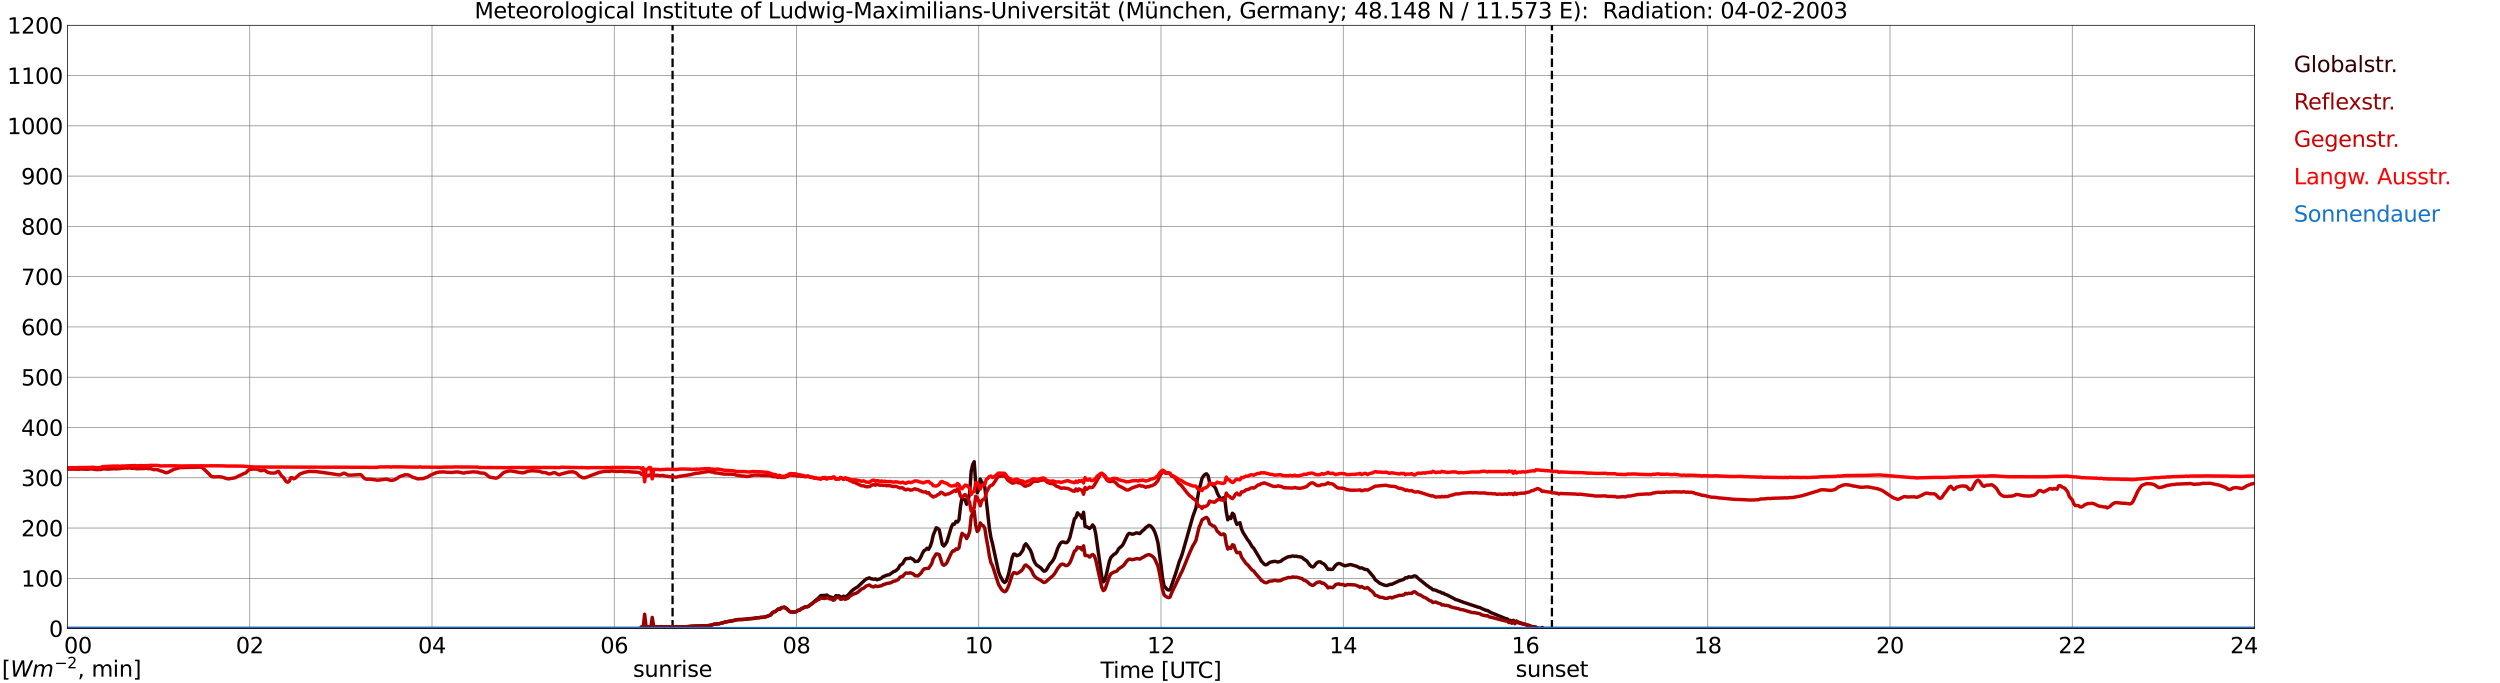 <?xml version="1.0" encoding="utf-8" standalone="no"?>
<!DOCTYPE svg PUBLIC "-//W3C//DTD SVG 1.1//EN"
  "http://www.w3.org/Graphics/SVG/1.1/DTD/svg11.dtd">
<svg xmlns:xlink="http://www.w3.org/1999/xlink" width="1085.4pt" height="296.64pt" viewBox="0 0 1085.4 296.64" xmlns="http://www.w3.org/2000/svg" version="1.1">
 <defs>
  <style type="text/css">*{stroke-linejoin: round; stroke-linecap: butt}</style>
 </defs>
 <g id="figure_1">
  <g id="patch_1">
   <path d="M 0 296.64 
L 1085.4 296.64 
L 1085.4 0 
L 0 0 
z
" style="fill: #ffffff"/>
  </g>
  <g id="axes_1">
   <g id="patch_2">
    <path d="M 29.306 272.909 
L 978.814 272.909 
L 978.814 10.976 
L 29.306 10.976 
z
" style="fill: #ffffff"/>
   </g>
   <g id="patch_3">
    <path d="M 978.814 272.909 
L 978.814 272.909 
L 978.814 10.976 
L 978.814 10.976 
z
" clip-path="url(#p90b06c6a5a)" style="fill: #d3d3d3; opacity: 0.25; stroke: #d3d3d3; stroke-linejoin: miter"/>
   </g>
   <g id="matplotlib.axis_1">
    <g id="xtick_1">
     <g id="line2d_1">
      <path d="M 29.306 272.909 
L 29.306 10.976 
" clip-path="url(#p90b06c6a5a)" style="fill: none; stroke: #808080; stroke-width: 0.3; stroke-linecap: square"/>
     </g>
     <g id="line2d_2"/>
     <g id="text_1">
      <!--    00 -->
      <g transform="translate(18.733 283.627) scale(0.095 -0.095)">
       <defs>
        <path id="DejaVuSans-20" transform="scale(0.016)"/>
        <path id="DejaVuSans-30" d="M 2034 4250 
Q 1547 4250 1301 3770 
Q 1056 3291 1056 2328 
Q 1056 1369 1301 889 
Q 1547 409 2034 409 
Q 2525 409 2770 889 
Q 3016 1369 3016 2328 
Q 3016 3291 2770 3770 
Q 2525 4250 2034 4250 
z
M 2034 4750 
Q 2819 4750 3233 4129 
Q 3647 3509 3647 2328 
Q 3647 1150 3233 529 
Q 2819 -91 2034 -91 
Q 1250 -91 836 529 
Q 422 1150 422 2328 
Q 422 3509 836 4129 
Q 1250 4750 2034 4750 
z
" transform="scale(0.016)"/>
       </defs>
       <use xlink:href="#DejaVuSans-20"/>
       <use xlink:href="#DejaVuSans-20" transform="translate(31.787 0)"/>
       <use xlink:href="#DejaVuSans-20" transform="translate(63.574 0)"/>
       <use xlink:href="#DejaVuSans-30" transform="translate(95.361 0)"/>
       <use xlink:href="#DejaVuSans-30" transform="translate(158.984 0)"/>
      </g>
     </g>
    </g>
    <g id="xtick_2">
     <g id="line2d_3">
      <path d="M 108.431 272.909 
L 108.431 10.976 
" clip-path="url(#p90b06c6a5a)" style="fill: none; stroke: #808080; stroke-width: 0.3; stroke-linecap: square"/>
     </g>
     <g id="line2d_4"/>
     <g id="text_2">
      <!-- 02 -->
      <g transform="translate(102.387 283.627) scale(0.095 -0.095)">
       <defs>
        <path id="DejaVuSans-32" d="M 1228 531 
L 3431 531 
L 3431 0 
L 469 0 
L 469 531 
Q 828 903 1448 1529 
Q 2069 2156 2228 2338 
Q 2531 2678 2651 2914 
Q 2772 3150 2772 3378 
Q 2772 3750 2511 3984 
Q 2250 4219 1831 4219 
Q 1534 4219 1204 4116 
Q 875 4013 500 3803 
L 500 4441 
Q 881 4594 1212 4672 
Q 1544 4750 1819 4750 
Q 2544 4750 2975 4387 
Q 3406 4025 3406 3419 
Q 3406 3131 3298 2873 
Q 3191 2616 2906 2266 
Q 2828 2175 2409 1742 
Q 1991 1309 1228 531 
z
" transform="scale(0.016)"/>
       </defs>
       <use xlink:href="#DejaVuSans-30"/>
       <use xlink:href="#DejaVuSans-32" transform="translate(63.623 0)"/>
      </g>
     </g>
    </g>
    <g id="xtick_3">
     <g id="line2d_5">
      <path d="M 187.557 272.909 
L 187.557 10.976 
" clip-path="url(#p90b06c6a5a)" style="fill: none; stroke: #808080; stroke-width: 0.3; stroke-linecap: square"/>
     </g>
     <g id="line2d_6"/>
     <g id="text_3">
      <!-- 04 -->
      <g transform="translate(181.513 283.627) scale(0.095 -0.095)">
       <defs>
        <path id="DejaVuSans-34" d="M 2419 4116 
L 825 1625 
L 2419 1625 
L 2419 4116 
z
M 2253 4666 
L 3047 4666 
L 3047 1625 
L 3713 1625 
L 3713 1100 
L 3047 1100 
L 3047 0 
L 2419 0 
L 2419 1100 
L 313 1100 
L 313 1709 
L 2253 4666 
z
" transform="scale(0.016)"/>
       </defs>
       <use xlink:href="#DejaVuSans-30"/>
       <use xlink:href="#DejaVuSans-34" transform="translate(63.623 0)"/>
      </g>
     </g>
    </g>
    <g id="xtick_4">
     <g id="line2d_7">
      <path d="M 266.683 272.909 
L 266.683 10.976 
" clip-path="url(#p90b06c6a5a)" style="fill: none; stroke: #808080; stroke-width: 0.3; stroke-linecap: square"/>
     </g>
     <g id="line2d_8"/>
     <g id="text_4">
      <!-- 06 -->
      <g transform="translate(260.638 283.627) scale(0.095 -0.095)">
       <defs>
        <path id="DejaVuSans-36" d="M 2113 2584 
Q 1688 2584 1439 2293 
Q 1191 2003 1191 1497 
Q 1191 994 1439 701 
Q 1688 409 2113 409 
Q 2538 409 2786 701 
Q 3034 994 3034 1497 
Q 3034 2003 2786 2293 
Q 2538 2584 2113 2584 
z
M 3366 4563 
L 3366 3988 
Q 3128 4100 2886 4159 
Q 2644 4219 2406 4219 
Q 1781 4219 1451 3797 
Q 1122 3375 1075 2522 
Q 1259 2794 1537 2939 
Q 1816 3084 2150 3084 
Q 2853 3084 3261 2657 
Q 3669 2231 3669 1497 
Q 3669 778 3244 343 
Q 2819 -91 2113 -91 
Q 1303 -91 875 529 
Q 447 1150 447 2328 
Q 447 3434 972 4092 
Q 1497 4750 2381 4750 
Q 2619 4750 2861 4703 
Q 3103 4656 3366 4563 
z
" transform="scale(0.016)"/>
       </defs>
       <use xlink:href="#DejaVuSans-30"/>
       <use xlink:href="#DejaVuSans-36" transform="translate(63.623 0)"/>
      </g>
     </g>
    </g>
    <g id="xtick_5">
     <g id="line2d_9">
      <path d="M 345.808 272.909 
L 345.808 10.976 
" clip-path="url(#p90b06c6a5a)" style="fill: none; stroke: #808080; stroke-width: 0.3; stroke-linecap: square"/>
     </g>
     <g id="line2d_10"/>
     <g id="text_5">
      <!-- 08 -->
      <g transform="translate(339.764 283.627) scale(0.095 -0.095)">
       <defs>
        <path id="DejaVuSans-38" d="M 2034 2216 
Q 1584 2216 1326 1975 
Q 1069 1734 1069 1313 
Q 1069 891 1326 650 
Q 1584 409 2034 409 
Q 2484 409 2743 651 
Q 3003 894 3003 1313 
Q 3003 1734 2745 1975 
Q 2488 2216 2034 2216 
z
M 1403 2484 
Q 997 2584 770 2862 
Q 544 3141 544 3541 
Q 544 4100 942 4425 
Q 1341 4750 2034 4750 
Q 2731 4750 3128 4425 
Q 3525 4100 3525 3541 
Q 3525 3141 3298 2862 
Q 3072 2584 2669 2484 
Q 3125 2378 3379 2068 
Q 3634 1759 3634 1313 
Q 3634 634 3220 271 
Q 2806 -91 2034 -91 
Q 1263 -91 848 271 
Q 434 634 434 1313 
Q 434 1759 690 2068 
Q 947 2378 1403 2484 
z
M 1172 3481 
Q 1172 3119 1398 2916 
Q 1625 2713 2034 2713 
Q 2441 2713 2670 2916 
Q 2900 3119 2900 3481 
Q 2900 3844 2670 4047 
Q 2441 4250 2034 4250 
Q 1625 4250 1398 4047 
Q 1172 3844 1172 3481 
z
" transform="scale(0.016)"/>
       </defs>
       <use xlink:href="#DejaVuSans-30"/>
       <use xlink:href="#DejaVuSans-38" transform="translate(63.623 0)"/>
      </g>
     </g>
    </g>
    <g id="xtick_6">
     <g id="line2d_11">
      <path d="M 424.934 272.909 
L 424.934 10.976 
" clip-path="url(#p90b06c6a5a)" style="fill: none; stroke: #808080; stroke-width: 0.3; stroke-linecap: square"/>
     </g>
     <g id="line2d_12"/>
     <g id="text_6">
      <!-- 10 -->
      <g transform="translate(418.89 283.627) scale(0.095 -0.095)">
       <defs>
        <path id="DejaVuSans-31" d="M 794 531 
L 1825 531 
L 1825 4091 
L 703 3866 
L 703 4441 
L 1819 4666 
L 2450 4666 
L 2450 531 
L 3481 531 
L 3481 0 
L 794 0 
L 794 531 
z
" transform="scale(0.016)"/>
       </defs>
       <use xlink:href="#DejaVuSans-31"/>
       <use xlink:href="#DejaVuSans-30" transform="translate(63.623 0)"/>
      </g>
     </g>
    </g>
    <g id="xtick_7">
     <g id="line2d_13">
      <path d="M 504.06 272.909 
L 504.06 10.976 
" clip-path="url(#p90b06c6a5a)" style="fill: none; stroke: #808080; stroke-width: 0.3; stroke-linecap: square"/>
     </g>
     <g id="line2d_14"/>
     <g id="text_7">
      <!-- 12 -->
      <g transform="translate(498.015 283.627) scale(0.095 -0.095)">
       <use xlink:href="#DejaVuSans-31"/>
       <use xlink:href="#DejaVuSans-32" transform="translate(63.623 0)"/>
      </g>
     </g>
    </g>
    <g id="xtick_8">
     <g id="line2d_15">
      <path d="M 583.185 272.909 
L 583.185 10.976 
" clip-path="url(#p90b06c6a5a)" style="fill: none; stroke: #808080; stroke-width: 0.3; stroke-linecap: square"/>
     </g>
     <g id="line2d_16"/>
     <g id="text_8">
      <!-- 14 -->
      <g transform="translate(577.141 283.627) scale(0.095 -0.095)">
       <use xlink:href="#DejaVuSans-31"/>
       <use xlink:href="#DejaVuSans-34" transform="translate(63.623 0)"/>
      </g>
     </g>
    </g>
    <g id="xtick_9">
     <g id="line2d_17">
      <path d="M 662.311 272.909 
L 662.311 10.976 
" clip-path="url(#p90b06c6a5a)" style="fill: none; stroke: #808080; stroke-width: 0.3; stroke-linecap: square"/>
     </g>
     <g id="line2d_18"/>
     <g id="text_9">
      <!-- 16 -->
      <g transform="translate(656.267 283.627) scale(0.095 -0.095)">
       <use xlink:href="#DejaVuSans-31"/>
       <use xlink:href="#DejaVuSans-36" transform="translate(63.623 0)"/>
      </g>
     </g>
    </g>
    <g id="xtick_10">
     <g id="line2d_19">
      <path d="M 741.437 272.909 
L 741.437 10.976 
" clip-path="url(#p90b06c6a5a)" style="fill: none; stroke: #808080; stroke-width: 0.3; stroke-linecap: square"/>
     </g>
     <g id="line2d_20"/>
     <g id="text_10">
      <!-- 18 -->
      <g transform="translate(735.392 283.627) scale(0.095 -0.095)">
       <use xlink:href="#DejaVuSans-31"/>
       <use xlink:href="#DejaVuSans-38" transform="translate(63.623 0)"/>
      </g>
     </g>
    </g>
    <g id="xtick_11">
     <g id="line2d_21">
      <path d="M 820.562 272.909 
L 820.562 10.976 
" clip-path="url(#p90b06c6a5a)" style="fill: none; stroke: #808080; stroke-width: 0.3; stroke-linecap: square"/>
     </g>
     <g id="line2d_22"/>
     <g id="text_11">
      <!-- 20 -->
      <g transform="translate(814.518 283.627) scale(0.095 -0.095)">
       <use xlink:href="#DejaVuSans-32"/>
       <use xlink:href="#DejaVuSans-30" transform="translate(63.623 0)"/>
      </g>
     </g>
    </g>
    <g id="xtick_12">
     <g id="line2d_23">
      <path d="M 899.688 272.909 
L 899.688 10.976 
" clip-path="url(#p90b06c6a5a)" style="fill: none; stroke: #808080; stroke-width: 0.3; stroke-linecap: square"/>
     </g>
     <g id="line2d_24"/>
     <g id="text_12">
      <!-- 22 -->
      <g transform="translate(893.644 283.627) scale(0.095 -0.095)">
       <use xlink:href="#DejaVuSans-32"/>
       <use xlink:href="#DejaVuSans-32" transform="translate(63.623 0)"/>
      </g>
     </g>
    </g>
    <g id="xtick_13">
     <g id="line2d_25">
      <path d="M 978.814 272.909 
L 978.814 10.976 
" clip-path="url(#p90b06c6a5a)" style="fill: none; stroke: #808080; stroke-width: 0.3; stroke-linecap: square"/>
     </g>
     <g id="line2d_26"/>
     <g id="text_13">
      <!-- 24    -->
      <g transform="translate(968.241 283.627) scale(0.095 -0.095)">
       <use xlink:href="#DejaVuSans-32"/>
       <use xlink:href="#DejaVuSans-34" transform="translate(63.623 0)"/>
       <use xlink:href="#DejaVuSans-20" transform="translate(127.246 0)"/>
       <use xlink:href="#DejaVuSans-20" transform="translate(159.033 0)"/>
       <use xlink:href="#DejaVuSans-20" transform="translate(190.82 0)"/>
      </g>
     </g>
    </g>
    <g id="text_14">
     <!-- Time [UTC] -->
     <g transform="translate(477.806 294.322) scale(0.095 -0.095)">
      <defs>
       <path id="DejaVuSans-54" d="M -19 4666 
L 3928 4666 
L 3928 4134 
L 2272 4134 
L 2272 0 
L 1638 0 
L 1638 4134 
L -19 4134 
L -19 4666 
z
" transform="scale(0.016)"/>
       <path id="DejaVuSans-69" d="M 603 3500 
L 1178 3500 
L 1178 0 
L 603 0 
L 603 3500 
z
M 603 4863 
L 1178 4863 
L 1178 4134 
L 603 4134 
L 603 4863 
z
" transform="scale(0.016)"/>
       <path id="DejaVuSans-6d" d="M 3328 2828 
Q 3544 3216 3844 3400 
Q 4144 3584 4550 3584 
Q 5097 3584 5394 3201 
Q 5691 2819 5691 2113 
L 5691 0 
L 5113 0 
L 5113 2094 
Q 5113 2597 4934 2840 
Q 4756 3084 4391 3084 
Q 3944 3084 3684 2787 
Q 3425 2491 3425 1978 
L 3425 0 
L 2847 0 
L 2847 2094 
Q 2847 2600 2669 2842 
Q 2491 3084 2119 3084 
Q 1678 3084 1418 2786 
Q 1159 2488 1159 1978 
L 1159 0 
L 581 0 
L 581 3500 
L 1159 3500 
L 1159 2956 
Q 1356 3278 1631 3431 
Q 1906 3584 2284 3584 
Q 2666 3584 2933 3390 
Q 3200 3197 3328 2828 
z
" transform="scale(0.016)"/>
       <path id="DejaVuSans-65" d="M 3597 1894 
L 3597 1613 
L 953 1613 
Q 991 1019 1311 708 
Q 1631 397 2203 397 
Q 2534 397 2845 478 
Q 3156 559 3463 722 
L 3463 178 
Q 3153 47 2828 -22 
Q 2503 -91 2169 -91 
Q 1331 -91 842 396 
Q 353 884 353 1716 
Q 353 2575 817 3079 
Q 1281 3584 2069 3584 
Q 2775 3584 3186 3129 
Q 3597 2675 3597 1894 
z
M 3022 2063 
Q 3016 2534 2758 2815 
Q 2500 3097 2075 3097 
Q 1594 3097 1305 2825 
Q 1016 2553 972 2059 
L 3022 2063 
z
" transform="scale(0.016)"/>
       <path id="DejaVuSans-5b" d="M 550 4863 
L 1875 4863 
L 1875 4416 
L 1125 4416 
L 1125 -397 
L 1875 -397 
L 1875 -844 
L 550 -844 
L 550 4863 
z
" transform="scale(0.016)"/>
       <path id="DejaVuSans-55" d="M 556 4666 
L 1191 4666 
L 1191 1831 
Q 1191 1081 1462 751 
Q 1734 422 2344 422 
Q 2950 422 3222 751 
Q 3494 1081 3494 1831 
L 3494 4666 
L 4128 4666 
L 4128 1753 
Q 4128 841 3676 375 
Q 3225 -91 2344 -91 
Q 1459 -91 1007 375 
Q 556 841 556 1753 
L 556 4666 
z
" transform="scale(0.016)"/>
       <path id="DejaVuSans-43" d="M 4122 4306 
L 4122 3641 
Q 3803 3938 3442 4084 
Q 3081 4231 2675 4231 
Q 1875 4231 1450 3742 
Q 1025 3253 1025 2328 
Q 1025 1406 1450 917 
Q 1875 428 2675 428 
Q 3081 428 3442 575 
Q 3803 722 4122 1019 
L 4122 359 
Q 3791 134 3420 21 
Q 3050 -91 2638 -91 
Q 1578 -91 968 557 
Q 359 1206 359 2328 
Q 359 3453 968 4101 
Q 1578 4750 2638 4750 
Q 3056 4750 3426 4639 
Q 3797 4528 4122 4306 
z
" transform="scale(0.016)"/>
       <path id="DejaVuSans-5d" d="M 1947 4863 
L 1947 -844 
L 622 -844 
L 622 -397 
L 1369 -397 
L 1369 4416 
L 622 4416 
L 622 4863 
L 1947 4863 
z
" transform="scale(0.016)"/>
      </defs>
      <use xlink:href="#DejaVuSans-54"/>
      <use xlink:href="#DejaVuSans-69" transform="translate(57.959 0)"/>
      <use xlink:href="#DejaVuSans-6d" transform="translate(85.742 0)"/>
      <use xlink:href="#DejaVuSans-65" transform="translate(183.154 0)"/>
      <use xlink:href="#DejaVuSans-20" transform="translate(244.678 0)"/>
      <use xlink:href="#DejaVuSans-5b" transform="translate(276.465 0)"/>
      <use xlink:href="#DejaVuSans-55" transform="translate(315.479 0)"/>
      <use xlink:href="#DejaVuSans-54" transform="translate(388.672 0)"/>
      <use xlink:href="#DejaVuSans-43" transform="translate(443.881 0)"/>
      <use xlink:href="#DejaVuSans-5d" transform="translate(513.705 0)"/>
     </g>
    </g>
   </g>
   <g id="matplotlib.axis_2">
    <g id="ytick_1">
     <g id="line2d_27">
      <path d="M 29.306 272.909 
L 978.814 272.909 
" clip-path="url(#p90b06c6a5a)" style="fill: none; stroke: #808080; stroke-width: 0.3; stroke-linecap: square"/>
     </g>
     <g id="line2d_28"/>
     <g id="text_15">
      <!-- 0 -->
      <g transform="translate(21.261 276.518) scale(0.095 -0.095)">
       <use xlink:href="#DejaVuSans-30"/>
      </g>
     </g>
    </g>
    <g id="ytick_2">
     <g id="line2d_29">
      <path d="M 29.306 251.081 
L 978.814 251.081 
" clip-path="url(#p90b06c6a5a)" style="fill: none; stroke: #808080; stroke-width: 0.3; stroke-linecap: square"/>
     </g>
     <g id="line2d_30"/>
     <g id="text_16">
      <!-- 100 -->
      <g transform="translate(9.173 254.69) scale(0.095 -0.095)">
       <use xlink:href="#DejaVuSans-31"/>
       <use xlink:href="#DejaVuSans-30" transform="translate(63.623 0)"/>
       <use xlink:href="#DejaVuSans-30" transform="translate(127.246 0)"/>
      </g>
     </g>
    </g>
    <g id="ytick_3">
     <g id="line2d_31">
      <path d="M 29.306 229.253 
L 978.814 229.253 
" clip-path="url(#p90b06c6a5a)" style="fill: none; stroke: #808080; stroke-width: 0.3; stroke-linecap: square"/>
     </g>
     <g id="line2d_32"/>
     <g id="text_17">
      <!-- 200 -->
      <g transform="translate(9.173 232.863) scale(0.095 -0.095)">
       <use xlink:href="#DejaVuSans-32"/>
       <use xlink:href="#DejaVuSans-30" transform="translate(63.623 0)"/>
       <use xlink:href="#DejaVuSans-30" transform="translate(127.246 0)"/>
      </g>
     </g>
    </g>
    <g id="ytick_4">
     <g id="line2d_33">
      <path d="M 29.306 207.426 
L 978.814 207.426 
" clip-path="url(#p90b06c6a5a)" style="fill: none; stroke: #808080; stroke-width: 0.3; stroke-linecap: square"/>
     </g>
     <g id="line2d_34"/>
     <g id="text_18">
      <!-- 300 -->
      <g transform="translate(9.173 211.035) scale(0.095 -0.095)">
       <defs>
        <path id="DejaVuSans-33" d="M 2597 2516 
Q 3050 2419 3304 2112 
Q 3559 1806 3559 1356 
Q 3559 666 3084 287 
Q 2609 -91 1734 -91 
Q 1441 -91 1130 -33 
Q 819 25 488 141 
L 488 750 
Q 750 597 1062 519 
Q 1375 441 1716 441 
Q 2309 441 2620 675 
Q 2931 909 2931 1356 
Q 2931 1769 2642 2001 
Q 2353 2234 1838 2234 
L 1294 2234 
L 1294 2753 
L 1863 2753 
Q 2328 2753 2575 2939 
Q 2822 3125 2822 3475 
Q 2822 3834 2567 4026 
Q 2313 4219 1838 4219 
Q 1578 4219 1281 4162 
Q 984 4106 628 3988 
L 628 4550 
Q 988 4650 1302 4700 
Q 1616 4750 1894 4750 
Q 2613 4750 3031 4423 
Q 3450 4097 3450 3541 
Q 3450 3153 3228 2886 
Q 3006 2619 2597 2516 
z
" transform="scale(0.016)"/>
       </defs>
       <use xlink:href="#DejaVuSans-33"/>
       <use xlink:href="#DejaVuSans-30" transform="translate(63.623 0)"/>
       <use xlink:href="#DejaVuSans-30" transform="translate(127.246 0)"/>
      </g>
     </g>
    </g>
    <g id="ytick_5">
     <g id="line2d_35">
      <path d="M 29.306 185.598 
L 978.814 185.598 
" clip-path="url(#p90b06c6a5a)" style="fill: none; stroke: #808080; stroke-width: 0.3; stroke-linecap: square"/>
     </g>
     <g id="line2d_36"/>
     <g id="text_19">
      <!-- 400 -->
      <g transform="translate(9.173 189.207) scale(0.095 -0.095)">
       <use xlink:href="#DejaVuSans-34"/>
       <use xlink:href="#DejaVuSans-30" transform="translate(63.623 0)"/>
       <use xlink:href="#DejaVuSans-30" transform="translate(127.246 0)"/>
      </g>
     </g>
    </g>
    <g id="ytick_6">
     <g id="line2d_37">
      <path d="M 29.306 163.77 
L 978.814 163.77 
" clip-path="url(#p90b06c6a5a)" style="fill: none; stroke: #808080; stroke-width: 0.3; stroke-linecap: square"/>
     </g>
     <g id="line2d_38"/>
     <g id="text_20">
      <!-- 500 -->
      <g transform="translate(9.173 167.379) scale(0.095 -0.095)">
       <defs>
        <path id="DejaVuSans-35" d="M 691 4666 
L 3169 4666 
L 3169 4134 
L 1269 4134 
L 1269 2991 
Q 1406 3038 1543 3061 
Q 1681 3084 1819 3084 
Q 2600 3084 3056 2656 
Q 3513 2228 3513 1497 
Q 3513 744 3044 326 
Q 2575 -91 1722 -91 
Q 1428 -91 1123 -41 
Q 819 9 494 109 
L 494 744 
Q 775 591 1075 516 
Q 1375 441 1709 441 
Q 2250 441 2565 725 
Q 2881 1009 2881 1497 
Q 2881 1984 2565 2268 
Q 2250 2553 1709 2553 
Q 1456 2553 1204 2497 
Q 953 2441 691 2322 
L 691 4666 
z
" transform="scale(0.016)"/>
       </defs>
       <use xlink:href="#DejaVuSans-35"/>
       <use xlink:href="#DejaVuSans-30" transform="translate(63.623 0)"/>
       <use xlink:href="#DejaVuSans-30" transform="translate(127.246 0)"/>
      </g>
     </g>
    </g>
    <g id="ytick_7">
     <g id="line2d_39">
      <path d="M 29.306 141.942 
L 978.814 141.942 
" clip-path="url(#p90b06c6a5a)" style="fill: none; stroke: #808080; stroke-width: 0.3; stroke-linecap: square"/>
     </g>
     <g id="line2d_40"/>
     <g id="text_21">
      <!-- 600 -->
      <g transform="translate(9.173 145.551) scale(0.095 -0.095)">
       <use xlink:href="#DejaVuSans-36"/>
       <use xlink:href="#DejaVuSans-30" transform="translate(63.623 0)"/>
       <use xlink:href="#DejaVuSans-30" transform="translate(127.246 0)"/>
      </g>
     </g>
    </g>
    <g id="ytick_8">
     <g id="line2d_41">
      <path d="M 29.306 120.114 
L 978.814 120.114 
" clip-path="url(#p90b06c6a5a)" style="fill: none; stroke: #808080; stroke-width: 0.3; stroke-linecap: square"/>
     </g>
     <g id="line2d_42"/>
     <g id="text_22">
      <!-- 700 -->
      <g transform="translate(9.173 123.724) scale(0.095 -0.095)">
       <defs>
        <path id="DejaVuSans-37" d="M 525 4666 
L 3525 4666 
L 3525 4397 
L 1831 0 
L 1172 0 
L 2766 4134 
L 525 4134 
L 525 4666 
z
" transform="scale(0.016)"/>
       </defs>
       <use xlink:href="#DejaVuSans-37"/>
       <use xlink:href="#DejaVuSans-30" transform="translate(63.623 0)"/>
       <use xlink:href="#DejaVuSans-30" transform="translate(127.246 0)"/>
      </g>
     </g>
    </g>
    <g id="ytick_9">
     <g id="line2d_43">
      <path d="M 29.306 98.287 
L 978.814 98.287 
" clip-path="url(#p90b06c6a5a)" style="fill: none; stroke: #808080; stroke-width: 0.3; stroke-linecap: square"/>
     </g>
     <g id="line2d_44"/>
     <g id="text_23">
      <!-- 800 -->
      <g transform="translate(9.173 101.896) scale(0.095 -0.095)">
       <use xlink:href="#DejaVuSans-38"/>
       <use xlink:href="#DejaVuSans-30" transform="translate(63.623 0)"/>
       <use xlink:href="#DejaVuSans-30" transform="translate(127.246 0)"/>
      </g>
     </g>
    </g>
    <g id="ytick_10">
     <g id="line2d_45">
      <path d="M 29.306 76.459 
L 978.814 76.459 
" clip-path="url(#p90b06c6a5a)" style="fill: none; stroke: #808080; stroke-width: 0.3; stroke-linecap: square"/>
     </g>
     <g id="line2d_46"/>
     <g id="text_24">
      <!-- 900 -->
      <g transform="translate(9.173 80.068) scale(0.095 -0.095)">
       <defs>
        <path id="DejaVuSans-39" d="M 703 97 
L 703 672 
Q 941 559 1184 500 
Q 1428 441 1663 441 
Q 2288 441 2617 861 
Q 2947 1281 2994 2138 
Q 2813 1869 2534 1725 
Q 2256 1581 1919 1581 
Q 1219 1581 811 2004 
Q 403 2428 403 3163 
Q 403 3881 828 4315 
Q 1253 4750 1959 4750 
Q 2769 4750 3195 4129 
Q 3622 3509 3622 2328 
Q 3622 1225 3098 567 
Q 2575 -91 1691 -91 
Q 1453 -91 1209 -44 
Q 966 3 703 97 
z
M 1959 2075 
Q 2384 2075 2632 2365 
Q 2881 2656 2881 3163 
Q 2881 3666 2632 3958 
Q 2384 4250 1959 4250 
Q 1534 4250 1286 3958 
Q 1038 3666 1038 3163 
Q 1038 2656 1286 2365 
Q 1534 2075 1959 2075 
z
" transform="scale(0.016)"/>
       </defs>
       <use xlink:href="#DejaVuSans-39"/>
       <use xlink:href="#DejaVuSans-30" transform="translate(63.623 0)"/>
       <use xlink:href="#DejaVuSans-30" transform="translate(127.246 0)"/>
      </g>
     </g>
    </g>
    <g id="ytick_11">
     <g id="line2d_47">
      <path d="M 29.306 54.631 
L 978.814 54.631 
" clip-path="url(#p90b06c6a5a)" style="fill: none; stroke: #808080; stroke-width: 0.3; stroke-linecap: square"/>
     </g>
     <g id="line2d_48"/>
     <g id="text_25">
      <!-- 1000 -->
      <g transform="translate(3.128 58.24) scale(0.095 -0.095)">
       <use xlink:href="#DejaVuSans-31"/>
       <use xlink:href="#DejaVuSans-30" transform="translate(63.623 0)"/>
       <use xlink:href="#DejaVuSans-30" transform="translate(127.246 0)"/>
       <use xlink:href="#DejaVuSans-30" transform="translate(190.869 0)"/>
      </g>
     </g>
    </g>
    <g id="ytick_12">
     <g id="line2d_49">
      <path d="M 29.306 32.803 
L 978.814 32.803 
" clip-path="url(#p90b06c6a5a)" style="fill: none; stroke: #808080; stroke-width: 0.3; stroke-linecap: square"/>
     </g>
     <g id="line2d_50"/>
     <g id="text_26">
      <!-- 1100 -->
      <g transform="translate(3.128 36.413) scale(0.095 -0.095)">
       <use xlink:href="#DejaVuSans-31"/>
       <use xlink:href="#DejaVuSans-31" transform="translate(63.623 0)"/>
       <use xlink:href="#DejaVuSans-30" transform="translate(127.246 0)"/>
       <use xlink:href="#DejaVuSans-30" transform="translate(190.869 0)"/>
      </g>
     </g>
    </g>
    <g id="ytick_13">
     <g id="line2d_51">
      <path d="M 29.306 10.976 
L 978.814 10.976 
" clip-path="url(#p90b06c6a5a)" style="fill: none; stroke: #808080; stroke-width: 0.3; stroke-linecap: square"/>
     </g>
     <g id="line2d_52"/>
     <g id="text_27">
      <!-- 1200 -->
      <g transform="translate(3.128 14.585) scale(0.095 -0.095)">
       <use xlink:href="#DejaVuSans-31"/>
       <use xlink:href="#DejaVuSans-32" transform="translate(63.623 0)"/>
       <use xlink:href="#DejaVuSans-30" transform="translate(127.246 0)"/>
       <use xlink:href="#DejaVuSans-30" transform="translate(190.869 0)"/>
      </g>
     </g>
    </g>
   </g>
   <g id="line2d_53">
    <path d="M 292.003 272.909 
L 292.003 10.976 
" clip-path="url(#p90b06c6a5a)" style="fill: none; stroke-dasharray: 3.7,1.6; stroke-dashoffset: 0; stroke: #000000"/>
   </g>
   <g id="line2d_54">
    <path d="M 673.784 272.909 
L 673.784 10.976 
" clip-path="url(#p90b06c6a5a)" style="fill: none; stroke-dasharray: 3.7,1.6; stroke-dashoffset: 0; stroke: #000000"/>
   </g>
   <g id="line2d_55">
    <path d="M 29.306 272.909 
L 277.892 272.909 
L 278.552 272.208 
L 279.87 272.208 
L 285.805 272.116 
L 287.124 272.071 
L 289.761 272.208 
L 291.739 272.162 
L 292.399 272.208 
L 293.717 272.071 
L 295.696 272.116 
L 298.333 272.071 
L 300.311 271.889 
L 304.267 271.706 
L 306.246 271.752 
L 308.224 271.523 
L 310.202 270.973 
L 312.18 270.789 
L 313.499 270.471 
L 314.818 270.058 
L 316.796 269.691 
L 317.455 269.646 
L 320.093 269.006 
L 322.73 268.914 
L 326.027 268.548 
L 327.346 268.456 
L 328.665 268.181 
L 329.324 268.181 
L 330.643 268 
L 331.302 268 
L 332.621 267.725 
L 334.599 266.945 
L 335.258 266.123 
L 335.918 265.664 
L 336.577 265.483 
L 337.896 264.383 
L 338.555 264.52 
L 339.215 263.789 
L 339.874 263.743 
L 340.533 263.56 
L 341.852 264.475 
L 342.512 265.208 
L 343.171 265.618 
L 344.49 265.756 
L 345.808 265.483 
L 346.468 264.933 
L 347.127 264.887 
L 347.787 264.337 
L 349.105 263.697 
L 349.765 263.377 
L 350.424 263.422 
L 351.083 263.147 
L 351.743 262.554 
L 352.402 262.141 
L 355.699 259.304 
L 356.359 258.572 
L 358.337 258.481 
L 358.996 258.343 
L 359.655 258.893 
L 360.315 259.166 
L 360.974 259.304 
L 361.634 259.624 
L 362.293 259.395 
L 362.952 258.618 
L 363.612 258.71 
L 364.271 258.664 
L 364.93 259.304 
L 365.59 259.166 
L 366.249 258.847 
L 366.909 259.258 
L 368.227 258.343 
L 369.546 256.833 
L 370.206 256.193 
L 371.524 255.279 
L 372.184 254.958 
L 375.481 251.845 
L 376.14 251.343 
L 377.459 250.885 
L 378.118 251.251 
L 379.437 251.478 
L 380.096 251.343 
L 380.756 251.707 
L 382.074 251.297 
L 382.734 250.93 
L 383.393 250.38 
L 385.371 249.603 
L 386.031 249.557 
L 388.009 248.139 
L 388.668 247.955 
L 389.328 247.453 
L 389.987 246.812 
L 390.646 245.576 
L 391.965 244.616 
L 392.624 243.334 
L 393.284 242.555 
L 394.603 242.463 
L 395.262 242.236 
L 396.581 242.922 
L 397.24 243.791 
L 398.559 243.655 
L 399.218 242.83 
L 399.878 241.641 
L 400.537 240.13 
L 401.196 239.032 
L 401.856 238.711 
L 402.515 238.026 
L 403.175 238.484 
L 403.834 237.295 
L 404.493 235.417 
L 405.153 232.396 
L 406.471 229.149 
L 407.131 229.378 
L 407.79 230.063 
L 409.109 236.378 
L 409.768 237.065 
L 410.428 236.286 
L 411.087 235.234 
L 413.065 228.736 
L 413.725 227.501 
L 414.384 227.592 
L 415.043 226.357 
L 415.703 226.678 
L 416.362 225.626 
L 417.022 219.813 
L 417.681 215.923 
L 418.34 216.792 
L 419 217.021 
L 419.659 218.944 
L 420.318 217.113 
L 420.978 214.048 
L 421.637 204.712 
L 422.297 201.737 
L 422.956 200.456 
L 423.615 209.929 
L 424.275 213.956 
L 424.934 212.492 
L 425.593 208.006 
L 426.253 209.471 
L 426.912 209.837 
L 427.572 211.531 
L 429.55 229.332 
L 430.209 233.359 
L 430.869 235.876 
L 433.506 248.139 
L 434.165 249.924 
L 435.484 252.349 
L 436.144 252.897 
L 436.803 252.395 
L 437.462 250.701 
L 438.122 248.276 
L 439.44 242.145 
L 440.1 240.588 
L 440.759 240.634 
L 441.419 241.274 
L 442.737 240.772 
L 444.056 238.94 
L 444.716 236.882 
L 445.375 236.103 
L 446.034 236.882 
L 447.353 238.849 
L 448.012 240.497 
L 448.672 242.876 
L 449.331 244.341 
L 449.991 245.255 
L 451.969 246.628 
L 452.628 247.453 
L 453.287 248.001 
L 453.947 247.818 
L 454.606 246.949 
L 455.266 245.714 
L 455.925 244.753 
L 456.584 244.066 
L 457.244 243.151 
L 457.903 241.87 
L 459.222 238.072 
L 459.881 236.699 
L 460.541 235.647 
L 461.2 235.28 
L 461.859 235.372 
L 462.519 235.601 
L 463.178 235.555 
L 463.838 234.822 
L 464.497 233.313 
L 465.816 227.913 
L 466.475 225.259 
L 467.134 224.663 
L 467.794 222.65 
L 468.453 223.427 
L 469.113 223.702 
L 469.772 224.984 
L 470.431 222.421 
L 471.091 228.553 
L 471.75 228.69 
L 473.069 229.424 
L 473.728 228.873 
L 474.388 227.913 
L 475.047 228.782 
L 475.706 231.665 
L 478.344 250.38 
L 479.003 252.624 
L 479.663 251.891 
L 480.322 249.466 
L 481.641 243.701 
L 482.3 242.007 
L 483.619 240.68 
L 484.278 240.359 
L 484.938 239.628 
L 485.597 238.393 
L 486.256 237.705 
L 486.916 237.203 
L 487.575 236.378 
L 488.894 233.632 
L 489.553 232.259 
L 490.213 231.574 
L 490.872 231.665 
L 491.532 231.94 
L 492.191 231.849 
L 492.85 231.528 
L 493.51 231.344 
L 494.828 231.665 
L 496.147 230.338 
L 496.807 229.834 
L 497.466 229.011 
L 498.125 228.644 
L 498.785 228.096 
L 499.444 228.28 
L 500.103 228.873 
L 500.763 229.788 
L 501.422 231.161 
L 502.082 233.13 
L 502.741 235.692 
L 504.06 245.347 
L 504.719 250.93 
L 505.379 254.316 
L 506.697 255.918 
L 507.357 256.193 
L 508.016 256.01 
L 509.335 252.166 
L 510.654 248.276 
L 511.972 243.882 
L 512.632 242.328 
L 513.291 240.451 
L 517.907 224.161 
L 519.226 220.5 
L 520.544 212.538 
L 521.204 210.431 
L 521.863 207.687 
L 522.522 206.633 
L 523.182 205.948 
L 523.841 205.719 
L 524.501 206.541 
L 525.16 209.471 
L 527.138 211.165 
L 527.797 212.079 
L 528.457 213.956 
L 529.116 215.284 
L 529.776 216.29 
L 530.435 216.565 
L 531.094 216.106 
L 531.754 216.565 
L 532.413 222.284 
L 533.073 225.671 
L 533.732 224.482 
L 534.391 225.121 
L 535.051 222.834 
L 535.71 223.336 
L 536.369 226.082 
L 537.029 227.684 
L 537.688 227.18 
L 538.348 226.953 
L 539.007 229.651 
L 539.666 231.115 
L 541.644 234.32 
L 542.304 235.097 
L 543.623 237.338 
L 544.282 237.98 
L 546.919 242.328 
L 547.579 243.609 
L 548.898 244.982 
L 549.557 245.255 
L 550.216 245.028 
L 550.876 244.432 
L 551.535 244.066 
L 552.854 243.791 
L 553.513 243.701 
L 554.832 244.02 
L 556.151 243.655 
L 556.81 243.013 
L 558.788 241.961 
L 559.448 241.686 
L 560.107 241.686 
L 560.766 241.457 
L 561.426 241.366 
L 562.085 241.549 
L 562.745 241.457 
L 563.404 241.641 
L 564.723 241.824 
L 565.382 242.053 
L 566.042 242.693 
L 567.36 243.564 
L 568.679 245.347 
L 569.338 245.943 
L 569.998 246.172 
L 570.657 245.714 
L 571.317 244.753 
L 571.976 244.157 
L 572.635 243.928 
L 573.295 243.928 
L 573.954 244.478 
L 574.613 244.753 
L 575.273 245.301 
L 576.592 247.224 
L 577.251 247.041 
L 577.91 247.27 
L 578.57 247.178 
L 579.889 245.439 
L 580.548 244.891 
L 581.207 244.616 
L 581.867 244.753 
L 583.845 245.668 
L 585.823 245.209 
L 586.482 245.118 
L 589.12 245.897 
L 590.439 246.628 
L 591.098 246.536 
L 591.757 246.766 
L 592.417 247.178 
L 593.076 247.224 
L 593.736 247.407 
L 596.373 250.472 
L 597.032 251.662 
L 598.351 252.67 
L 599.011 253.218 
L 600.989 254.041 
L 601.648 254.178 
L 602.307 254.178 
L 603.626 253.676 
L 604.286 253.676 
L 607.582 252.12 
L 608.242 251.983 
L 609.561 251.435 
L 610.22 250.839 
L 610.879 250.93 
L 611.539 250.426 
L 612.858 250.564 
L 613.517 250.197 
L 614.176 250.016 
L 614.836 250.197 
L 615.495 250.93 
L 619.451 254.133 
L 620.111 254.545 
L 620.77 255.095 
L 621.429 255.414 
L 622.089 256.056 
L 622.748 256.101 
L 623.408 256.285 
L 624.726 256.924 
L 625.386 257.016 
L 626.045 257.52 
L 626.705 257.52 
L 627.364 258.022 
L 628.023 258.206 
L 631.32 259.899 
L 631.98 260.312 
L 632.639 260.447 
L 635.276 261.456 
L 641.87 263.652 
L 642.53 263.789 
L 643.848 264.429 
L 645.167 264.979 
L 645.827 265.07 
L 647.145 265.893 
L 653.739 268.593 
L 654.399 268.685 
L 655.058 269.327 
L 655.717 269.327 
L 656.377 269.783 
L 657.036 269.327 
L 657.695 270.196 
L 658.355 269.6 
L 659.014 270.058 
L 661.652 270.927 
L 662.311 271.064 
L 662.97 271.385 
L 663.63 271.431 
L 664.949 272.025 
L 666.267 272.116 
L 666.927 272.3 
L 667.586 272.804 
L 668.246 272.712 
L 668.905 272.85 
L 669.564 272.437 
L 670.224 272.85 
L 670.883 272.909 
L 671.542 272.85 
L 672.861 272.909 
L 978.154 272.909 
L 978.154 272.909 
" clip-path="url(#p90b06c6a5a)" style="fill: none; stroke: #330000; stroke-width: 1.5; stroke-linecap: square"/>
   </g>
   <g id="line2d_56">
    <path d="M 29.306 272.909 
L 277.892 272.909 
L 278.552 272.217 
L 279.211 272.909 
L 279.87 266.673 
L 280.53 272.217 
L 281.189 272.217 
L 281.849 272.909 
L 282.508 272.909 
L 283.167 268.059 
L 283.827 272.171 
L 285.145 272.217 
L 286.464 272.079 
L 289.102 272.171 
L 290.42 272.171 
L 291.739 272.171 
L 292.399 272.217 
L 293.717 272.079 
L 295.696 272.125 
L 298.333 272.079 
L 300.311 271.898 
L 304.267 271.717 
L 306.246 271.763 
L 308.224 271.536 
L 310.202 270.992 
L 312.18 270.811 
L 313.499 270.495 
L 314.818 270.086 
L 316.796 269.724 
L 317.455 269.678 
L 320.093 269.045 
L 322.73 268.954 
L 326.027 268.591 
L 327.346 268.502 
L 328.665 268.229 
L 329.324 268.229 
L 330.643 268.048 
L 331.302 268.048 
L 332.621 267.777 
L 334.599 267.007 
L 335.258 266.19 
L 335.918 265.738 
L 336.577 265.557 
L 337.896 264.468 
L 338.555 264.606 
L 339.215 263.881 
L 339.874 263.835 
L 340.533 263.654 
L 341.852 264.56 
L 342.512 265.284 
L 343.171 265.693 
L 344.49 265.828 
L 345.808 265.557 
L 346.468 265.014 
L 347.127 264.968 
L 347.787 264.424 
L 349.105 263.789 
L 349.765 263.473 
L 350.424 263.518 
L 351.083 263.246 
L 351.743 262.656 
L 352.402 262.25 
L 353.721 261.194 
L 354.38 260.914 
L 355.04 260.401 
L 355.699 260.216 
L 356.359 259.517 
L 357.018 259.751 
L 358.337 259.843 
L 358.996 259.424 
L 360.315 260.076 
L 360.974 259.982 
L 361.634 260.589 
L 362.293 260.45 
L 362.952 259.424 
L 364.271 259.378 
L 364.93 260.17 
L 365.59 260.122 
L 366.249 259.657 
L 366.909 260.216 
L 368.227 259.703 
L 368.887 258.913 
L 370.206 258.075 
L 372.184 257.33 
L 374.162 255.654 
L 374.821 255.468 
L 376.14 254.399 
L 377.459 253.98 
L 378.118 254.445 
L 378.777 254.724 
L 379.437 254.818 
L 380.096 254.351 
L 380.756 254.678 
L 382.734 254.305 
L 383.393 253.84 
L 384.053 253.7 
L 384.712 253.375 
L 386.69 253.048 
L 388.009 252.303 
L 388.668 252.258 
L 389.987 251.605 
L 390.646 250.721 
L 391.306 250.302 
L 391.965 250.21 
L 392.624 249.372 
L 393.284 248.767 
L 394.603 248.859 
L 395.262 248.673 
L 396.581 249.232 
L 397.24 249.931 
L 398.559 250.022 
L 399.878 248.813 
L 400.537 247.744 
L 401.196 246.999 
L 402.515 246.766 
L 403.175 246.766 
L 404.493 244.764 
L 405.153 242.577 
L 406.471 240.481 
L 407.131 240.53 
L 407.79 240.809 
L 409.109 244.904 
L 409.768 245.417 
L 410.428 245.043 
L 411.087 244.299 
L 413.065 240.017 
L 413.725 239.133 
L 414.384 239.178 
L 415.043 238.294 
L 415.703 238.482 
L 416.362 237.875 
L 417.022 234.154 
L 417.681 231.547 
L 418.34 232.198 
L 419 232.431 
L 419.659 233.826 
L 420.318 232.663 
L 420.978 230.849 
L 421.637 224.425 
L 422.297 222.703 
L 422.956 221.727 
L 423.615 227.963 
L 424.275 230.755 
L 424.934 230.057 
L 425.593 227.031 
L 426.253 227.963 
L 426.912 228.243 
L 427.572 229.406 
L 428.231 233.735 
L 428.89 237.225 
L 429.55 241.368 
L 430.209 244.253 
L 430.869 245.508 
L 433.506 253.7 
L 434.825 255.888 
L 435.484 256.54 
L 436.144 256.911 
L 436.803 256.54 
L 437.462 255.329 
L 438.122 253.746 
L 439.44 249.605 
L 440.1 248.628 
L 440.759 248.673 
L 441.419 249.047 
L 442.078 248.767 
L 443.397 247.789 
L 444.056 247.091 
L 444.716 245.742 
L 445.375 245.277 
L 446.694 246.301 
L 447.353 246.951 
L 448.012 248.023 
L 448.672 249.512 
L 449.331 250.35 
L 449.991 250.954 
L 451.969 252.024 
L 452.628 252.583 
L 453.287 252.908 
L 453.947 252.677 
L 456.584 250.396 
L 457.244 249.837 
L 457.903 248.999 
L 459.222 246.766 
L 460.541 245.137 
L 461.2 244.904 
L 461.859 245.043 
L 462.519 245.508 
L 463.178 245.556 
L 463.838 245.183 
L 464.497 244.299 
L 465.156 242.856 
L 466.475 239.272 
L 467.134 238.853 
L 467.794 237.504 
L 468.453 237.923 
L 469.113 237.736 
L 469.772 238.713 
L 470.431 236.991 
L 471.091 241.18 
L 471.75 241.18 
L 472.409 241.32 
L 473.069 241.878 
L 473.728 241.134 
L 474.388 240.761 
L 475.047 241.228 
L 475.706 242.996 
L 478.344 255.003 
L 479.003 256.4 
L 479.663 255.981 
L 480.322 254.259 
L 481.641 250.302 
L 482.3 249.093 
L 483.619 248.394 
L 484.938 247.929 
L 485.597 247.045 
L 487.575 245.694 
L 488.235 244.95 
L 488.894 243.974 
L 489.553 243.227 
L 490.213 242.762 
L 490.872 242.811 
L 491.532 242.996 
L 492.85 242.717 
L 493.51 242.531 
L 494.169 242.577 
L 494.828 242.762 
L 496.147 241.972 
L 496.807 241.693 
L 497.466 241.18 
L 498.785 240.761 
L 499.444 240.994 
L 500.103 241.368 
L 500.763 241.878 
L 501.422 242.811 
L 502.741 245.834 
L 503.4 248.767 
L 504.719 255.933 
L 505.379 258.26 
L 506.038 258.867 
L 506.697 259.238 
L 507.357 259.472 
L 508.016 259.192 
L 508.675 257.424 
L 509.994 254.678 
L 512.632 249.093 
L 513.291 247.883 
L 515.269 242.996 
L 516.588 239.785 
L 517.907 236.9 
L 518.566 235.876 
L 519.226 234.619 
L 520.544 229.033 
L 521.204 227.544 
L 521.863 225.728 
L 523.182 224.844 
L 523.841 224.659 
L 524.501 225.309 
L 525.16 227.404 
L 525.819 227.73 
L 526.479 228.334 
L 527.138 228.428 
L 527.797 229.221 
L 528.457 230.661 
L 529.116 231.128 
L 529.776 231.918 
L 530.435 232.152 
L 531.094 231.779 
L 531.754 232.104 
L 532.413 236.153 
L 533.073 238.388 
L 533.732 237.69 
L 534.391 238.109 
L 535.051 236.526 
L 535.71 236.712 
L 536.369 238.761 
L 537.029 239.971 
L 538.348 239.831 
L 539.007 241.833 
L 540.985 244.67 
L 541.644 245.183 
L 543.623 247.51 
L 544.282 247.883 
L 545.601 249.605 
L 546.919 251 
L 547.579 251.978 
L 548.238 252.303 
L 548.898 252.816 
L 549.557 253.002 
L 550.216 252.908 
L 550.876 252.443 
L 551.535 252.258 
L 552.195 252.258 
L 553.513 251.978 
L 554.832 252.212 
L 556.151 252.024 
L 556.81 251.513 
L 558.129 251.14 
L 559.448 250.675 
L 560.107 250.815 
L 561.426 250.441 
L 562.085 250.675 
L 562.745 250.535 
L 565.382 251.234 
L 566.042 251.884 
L 566.701 252.072 
L 567.36 252.397 
L 568.679 253.607 
L 569.338 253.98 
L 569.998 254.165 
L 570.657 253.746 
L 571.317 253.142 
L 571.976 252.816 
L 572.635 252.677 
L 573.295 252.677 
L 573.954 253.235 
L 574.613 253.142 
L 575.932 254.305 
L 576.592 255.235 
L 577.251 254.91 
L 578.57 255.143 
L 579.229 254.584 
L 579.889 253.794 
L 581.207 253.467 
L 581.867 253.746 
L 583.185 253.794 
L 583.845 254.211 
L 585.164 253.794 
L 587.142 253.886 
L 588.46 253.98 
L 589.12 254.305 
L 589.779 254.491 
L 590.439 254.958 
L 591.098 254.63 
L 592.417 255.375 
L 593.076 255.329 
L 593.736 255.097 
L 595.054 256.307 
L 595.714 256.726 
L 596.373 257.47 
L 597.032 258.448 
L 597.692 258.588 
L 598.351 258.867 
L 599.011 259.286 
L 600.329 259.378 
L 600.989 259.703 
L 602.307 259.797 
L 602.967 259.472 
L 603.626 259.332 
L 604.286 259.611 
L 605.604 259.053 
L 606.264 258.913 
L 607.582 258.448 
L 608.242 258.494 
L 609.561 258.308 
L 610.22 257.61 
L 610.879 257.843 
L 611.539 257.564 
L 612.858 257.656 
L 613.517 257.051 
L 614.176 256.911 
L 614.836 257.33 
L 615.495 257.889 
L 616.154 258.214 
L 616.814 258.4 
L 618.133 259.286 
L 618.792 259.472 
L 620.111 260.356 
L 620.77 260.821 
L 621.429 260.914 
L 622.089 261.613 
L 622.748 261.425 
L 623.408 261.379 
L 624.726 261.984 
L 625.386 262.078 
L 626.045 262.682 
L 626.705 262.589 
L 627.364 262.868 
L 628.023 262.822 
L 629.342 263.147 
L 630.001 263.521 
L 632.639 264.171 
L 633.298 264.265 
L 633.958 264.59 
L 635.276 264.776 
L 639.233 265.987 
L 639.892 265.941 
L 642.53 266.452 
L 643.189 266.917 
L 645.167 267.384 
L 645.827 267.29 
L 646.486 267.801 
L 647.805 268.08 
L 653.08 269.477 
L 653.739 269.617 
L 654.399 269.523 
L 655.058 270.268 
L 655.717 270.176 
L 656.377 270.595 
L 657.036 269.757 
L 657.695 270.781 
L 658.355 269.99 
L 659.014 270.361 
L 660.333 270.735 
L 661.652 271.06 
L 662.311 271.106 
L 663.63 271.571 
L 665.608 272.223 
L 666.267 272.186 
L 666.927 272.909 
L 978.154 272.909 
L 978.154 272.909 
" clip-path="url(#p90b06c6a5a)" style="fill: none; stroke: #990000; stroke-width: 1.5; stroke-linecap: square"/>
   </g>
   <g id="line2d_57">
    <path d="M 29.306 203.695 
L 31.284 203.689 
L 32.603 203.697 
L 33.262 203.649 
L 33.921 203.734 
L 35.24 203.638 
L 37.878 203.737 
L 39.856 203.575 
L 41.834 203.894 
L 43.812 203.83 
L 44.472 203.599 
L 45.79 203.56 
L 46.45 203.704 
L 49.747 203.494 
L 50.406 203.564 
L 51.725 203.477 
L 52.384 203.427 
L 53.043 203.239 
L 53.703 203.324 
L 54.362 203.16 
L 55.022 203.265 
L 56.34 203.149 
L 57 203.298 
L 58.319 203.328 
L 59.637 203.549 
L 60.297 203.453 
L 62.275 203.462 
L 63.594 203.283 
L 64.253 203.475 
L 65.572 203.481 
L 66.231 203.758 
L 66.89 203.913 
L 67.55 203.837 
L 68.869 204.057 
L 69.528 204.407 
L 70.187 204.529 
L 72.166 205.275 
L 72.825 205.134 
L 74.803 204.121 
L 75.462 203.758 
L 78.1 203.008 
L 80.078 202.97 
L 87.331 202.8 
L 87.991 203.156 
L 90.628 205.636 
L 91.288 206.441 
L 91.947 206.917 
L 92.606 207.048 
L 95.244 206.965 
L 96.563 207.179 
L 98.541 207.808 
L 99.2 207.908 
L 101.838 207.484 
L 102.497 207.231 
L 103.816 206.541 
L 105.135 205.998 
L 105.794 205.605 
L 106.453 205.435 
L 107.113 204.92 
L 107.772 204.132 
L 108.431 203.828 
L 109.75 203.636 
L 111.728 203.671 
L 113.047 204.328 
L 113.707 204.304 
L 114.366 204.075 
L 115.025 204.158 
L 115.685 204.725 
L 116.344 205.103 
L 117.663 205.387 
L 118.982 205.396 
L 119.641 205.256 
L 120.3 204.802 
L 120.96 204.664 
L 122.278 206.67 
L 122.938 207.159 
L 124.257 209.093 
L 124.916 209.37 
L 125.575 208.964 
L 126.235 207.421 
L 126.894 207.369 
L 127.553 207.873 
L 128.213 207.583 
L 130.191 205.812 
L 132.169 205.094 
L 134.147 204.673 
L 135.466 204.699 
L 137.444 204.767 
L 140.082 205.121 
L 144.697 205.793 
L 147.335 206.205 
L 147.994 206.015 
L 149.313 205.415 
L 149.972 205.627 
L 150.632 206.029 
L 151.291 206.293 
L 152.61 206.277 
L 156.566 206.05 
L 157.226 206.583 
L 157.885 207.391 
L 158.544 207.893 
L 159.204 208.061 
L 160.523 208.024 
L 163.16 208.368 
L 163.819 208.504 
L 167.776 208.015 
L 169.754 208.576 
L 171.073 208.364 
L 172.391 207.731 
L 173.051 207.146 
L 174.37 206.592 
L 175.029 206.465 
L 175.688 206.118 
L 176.348 206.184 
L 177.007 206.135 
L 177.666 206.38 
L 178.985 207.102 
L 179.645 207.353 
L 180.304 207.484 
L 180.963 207.805 
L 181.623 207.932 
L 182.282 207.821 
L 183.601 207.808 
L 185.579 207.098 
L 186.898 206.33 
L 188.217 205.716 
L 189.535 205.19 
L 190.854 204.935 
L 192.173 204.911 
L 192.832 204.896 
L 194.151 205.07 
L 195.47 205.088 
L 196.129 205.134 
L 197.448 204.961 
L 198.767 204.902 
L 201.404 205.411 
L 202.063 205.184 
L 203.382 205.068 
L 205.36 204.845 
L 207.339 204.966 
L 207.998 205.23 
L 208.657 205.352 
L 209.976 205.406 
L 210.635 205.649 
L 212.614 207.153 
L 215.251 207.596 
L 215.91 207.458 
L 216.57 207.074 
L 218.548 205.254 
L 219.867 204.723 
L 221.186 204.457 
L 221.845 204.455 
L 226.461 205.278 
L 227.12 205.273 
L 227.779 205.147 
L 229.098 204.586 
L 231.076 204.367 
L 234.373 204.608 
L 235.033 204.942 
L 235.692 205.145 
L 237.011 205.232 
L 237.67 205.57 
L 238.329 205.771 
L 238.989 205.716 
L 240.308 205.247 
L 240.967 205.249 
L 242.286 205.989 
L 242.945 206.103 
L 243.604 205.802 
L 245.583 205.278 
L 246.901 204.944 
L 248.88 204.835 
L 250.198 205.374 
L 251.517 206.642 
L 252.836 207.351 
L 253.495 207.465 
L 254.155 207.373 
L 260.089 205.118 
L 262.067 204.715 
L 263.386 204.632 
L 264.705 204.673 
L 265.364 204.472 
L 267.342 204.636 
L 268.002 204.671 
L 269.32 204.59 
L 269.98 204.586 
L 271.298 204.797 
L 272.617 204.736 
L 273.936 204.874 
L 276.573 205.038 
L 277.892 205.28 
L 278.552 205.919 
L 280.53 206.541 
L 281.189 206.502 
L 281.849 206.256 
L 285.805 206.369 
L 286.464 206.544 
L 287.783 206.415 
L 288.442 206.616 
L 289.761 206.784 
L 291.08 206.987 
L 293.058 207.094 
L 293.717 207.157 
L 294.377 206.926 
L 300.311 205.983 
L 300.971 205.725 
L 301.63 205.655 
L 302.289 205.435 
L 302.949 205.474 
L 306.246 204.876 
L 308.224 204.66 
L 308.883 204.946 
L 309.543 204.918 
L 310.202 205.251 
L 312.18 205.463 
L 314.158 205.81 
L 318.774 205.913 
L 319.433 206.229 
L 322.071 206.668 
L 322.73 206.638 
L 324.049 206.878 
L 325.368 206.795 
L 326.027 206.524 
L 327.346 206.301 
L 328.005 206.24 
L 328.665 206.312 
L 329.324 206.24 
L 330.643 206.417 
L 331.302 206.369 
L 332.621 206.478 
L 333.28 206.391 
L 334.599 206.546 
L 335.258 206.83 
L 335.918 206.982 
L 336.577 206.86 
L 337.896 207.292 
L 338.555 206.928 
L 339.215 207.325 
L 339.874 207.233 
L 340.533 207.323 
L 341.193 206.985 
L 341.852 206.838 
L 342.512 206.402 
L 343.171 206.269 
L 345.808 206.463 
L 346.468 206.74 
L 347.127 206.548 
L 347.787 206.779 
L 348.446 206.712 
L 349.765 207.026 
L 350.424 206.801 
L 351.083 206.838 
L 351.743 207.212 
L 352.402 207.109 
L 356.359 208.019 
L 357.018 207.659 
L 358.337 207.725 
L 358.996 207.991 
L 359.655 207.554 
L 360.974 207.511 
L 361.634 207.308 
L 362.293 207.388 
L 362.952 208.089 
L 363.612 207.912 
L 364.271 207.947 
L 364.93 207.399 
L 366.249 208.139 
L 366.909 207.659 
L 367.568 208.043 
L 368.227 208.214 
L 368.887 208.663 
L 369.546 208.814 
L 370.206 209.272 
L 370.865 209.383 
L 374.162 210.94 
L 374.821 210.874 
L 376.14 211.339 
L 377.459 211.276 
L 378.777 210.516 
L 379.437 210.414 
L 380.096 210.66 
L 380.756 210.285 
L 382.074 210.693 
L 382.734 210.582 
L 383.393 210.772 
L 384.053 210.656 
L 384.712 210.857 
L 386.031 210.842 
L 388.009 211.261 
L 388.668 211.112 
L 389.328 211.272 
L 390.646 211.852 
L 391.306 211.754 
L 391.965 211.806 
L 392.624 212.428 
L 393.284 212.677 
L 393.943 212.407 
L 394.603 212.446 
L 395.262 212.804 
L 395.921 212.723 
L 397.24 212.201 
L 397.899 212.485 
L 398.559 212.54 
L 399.218 212.97 
L 399.878 213.103 
L 400.537 213.509 
L 401.196 213.616 
L 401.856 213.502 
L 402.515 214.109 
L 403.175 213.889 
L 403.834 214.816 
L 405.153 215.792 
L 405.812 215.463 
L 406.471 215.353 
L 407.131 214.749 
L 407.79 214.509 
L 408.45 213.736 
L 409.109 213.878 
L 409.768 214.502 
L 410.428 214.816 
L 411.087 214.52 
L 411.746 214.452 
L 413.065 213.832 
L 414.384 212.946 
L 415.043 213.354 
L 415.703 212.212 
L 416.362 213.201 
L 417.022 215.454 
L 417.681 216.01 
L 418.34 215.201 
L 419 214.718 
L 419.659 215.515 
L 420.318 216.665 
L 420.978 218.217 
L 421.637 221.884 
L 422.297 220.922 
L 422.956 220.489 
L 423.615 215.473 
L 424.275 215.945 
L 424.934 217.623 
L 425.593 219.614 
L 426.253 217.34 
L 426.912 216.857 
L 427.572 216.532 
L 428.231 213.817 
L 429.55 211.37 
L 430.209 210.77 
L 430.869 210.584 
L 432.187 208.702 
L 432.847 207.589 
L 433.506 206.841 
L 436.144 206.609 
L 436.803 207.325 
L 437.462 208.375 
L 439.44 209.739 
L 440.1 209.711 
L 440.759 209.327 
L 441.419 209.261 
L 442.078 209.63 
L 442.737 209.669 
L 444.056 210.316 
L 444.716 210.997 
L 445.375 211.103 
L 446.034 210.739 
L 446.694 210.601 
L 447.353 210.215 
L 448.672 208.993 
L 449.331 208.932 
L 450.65 208.953 
L 451.309 208.665 
L 453.287 208.32 
L 453.947 208.729 
L 454.606 209.34 
L 455.925 209.896 
L 456.584 209.918 
L 457.244 210.095 
L 457.903 210.44 
L 458.563 211.053 
L 459.881 211.516 
L 460.541 211.966 
L 461.859 211.852 
L 463.838 212.138 
L 465.816 213.164 
L 466.475 213.295 
L 467.134 212.291 
L 467.794 213.083 
L 468.453 212.265 
L 469.113 212.647 
L 469.772 212.81 
L 470.431 214.572 
L 471.091 211.634 
L 471.75 212.481 
L 473.069 211.477 
L 473.728 211.708 
L 474.388 211.551 
L 475.047 210.759 
L 477.685 206.122 
L 478.344 205.675 
L 479.003 206.153 
L 479.663 206.915 
L 480.322 208.028 
L 480.981 208.783 
L 481.641 209.078 
L 482.3 209.067 
L 482.96 208.842 
L 483.619 209.036 
L 484.278 209.484 
L 485.597 210.844 
L 487.575 211.839 
L 488.894 212.634 
L 489.553 212.765 
L 490.213 212.583 
L 491.532 211.8 
L 494.828 210.702 
L 495.488 211.051 
L 496.147 210.973 
L 497.466 211.553 
L 498.125 211.285 
L 498.785 211.328 
L 499.444 210.953 
L 500.103 210.885 
L 501.422 210.187 
L 502.741 208.639 
L 503.4 206.906 
L 504.719 204.843 
L 505.379 204.902 
L 506.038 205.483 
L 507.357 205.367 
L 508.016 205.668 
L 508.675 206.729 
L 509.335 206.932 
L 509.994 207.369 
L 511.972 210.027 
L 512.632 210.42 
L 515.269 213.797 
L 516.588 215.277 
L 517.247 215.683 
L 517.907 216.388 
L 519.226 217.255 
L 519.885 218.824 
L 520.544 219.828 
L 521.204 219.902 
L 521.863 220.758 
L 522.522 219.839 
L 523.182 219.99 
L 523.841 219.632 
L 524.501 219.088 
L 525.16 217.551 
L 525.819 217.874 
L 526.479 217.864 
L 527.138 218.082 
L 527.797 217.717 
L 528.457 217.017 
L 529.116 216.844 
L 530.435 217.049 
L 531.094 217.265 
L 531.754 216.929 
L 532.413 214.055 
L 533.073 215.172 
L 533.732 215.465 
L 534.391 216.106 
L 535.051 216.477 
L 535.71 215.786 
L 536.369 214.557 
L 537.029 214.072 
L 537.688 214.81 
L 538.348 214.856 
L 539.007 213.544 
L 539.666 213.559 
L 540.326 213.201 
L 540.985 212.651 
L 542.304 212.374 
L 542.963 211.909 
L 543.623 211.767 
L 544.282 211.902 
L 544.941 211.555 
L 546.26 210.512 
L 546.919 210.468 
L 547.579 209.958 
L 548.238 209.861 
L 548.898 209.637 
L 552.854 211.193 
L 554.173 211.191 
L 554.832 210.907 
L 555.491 211.09 
L 556.151 211.149 
L 557.47 211.752 
L 561.426 211.894 
L 562.085 211.608 
L 562.745 211.872 
L 563.404 211.876 
L 564.063 212.018 
L 565.382 211.841 
L 567.36 211.239 
L 568.02 210.529 
L 568.679 210.014 
L 569.338 209.665 
L 569.998 209.634 
L 570.657 210.012 
L 571.317 210.558 
L 571.976 210.809 
L 572.635 210.852 
L 573.295 210.678 
L 573.954 210.35 
L 574.613 210.436 
L 575.273 210.32 
L 575.932 210.043 
L 576.592 209.586 
L 577.251 210.056 
L 577.91 210.008 
L 578.57 210.104 
L 580.548 211.682 
L 581.207 211.94 
L 582.526 211.924 
L 583.845 212.201 
L 584.504 212.551 
L 586.482 212.83 
L 589.779 212.804 
L 590.439 212.664 
L 591.098 213.064 
L 591.757 212.97 
L 592.417 212.717 
L 593.076 212.686 
L 593.736 212.782 
L 595.054 212.149 
L 597.032 211.095 
L 601.648 210.682 
L 603.626 211.095 
L 604.945 211.156 
L 605.604 211.234 
L 606.264 211.453 
L 606.923 211.843 
L 607.582 212.009 
L 608.242 211.996 
L 608.901 212.289 
L 609.561 212.457 
L 610.22 212.926 
L 610.879 212.701 
L 611.539 213.005 
L 612.198 213.085 
L 612.858 212.957 
L 613.517 213.35 
L 614.176 213.585 
L 614.836 213.609 
L 615.495 213.47 
L 616.814 213.854 
L 621.429 215.332 
L 622.089 215.235 
L 622.748 215.591 
L 623.408 215.812 
L 624.726 215.676 
L 625.386 215.766 
L 626.045 215.502 
L 626.705 215.731 
L 627.364 215.563 
L 628.023 215.617 
L 628.683 215.517 
L 630.001 215.002 
L 630.661 214.915 
L 631.98 214.458 
L 633.298 214.426 
L 635.276 214.076 
L 638.573 213.893 
L 639.233 214.002 
L 640.552 213.906 
L 641.87 214.018 
L 643.848 214.05 
L 644.508 213.985 
L 645.827 214.286 
L 647.145 214.266 
L 648.464 214.415 
L 649.123 214.373 
L 649.783 214.626 
L 651.102 214.48 
L 652.42 214.602 
L 653.08 214.474 
L 654.399 214.587 
L 655.058 214.297 
L 655.717 214.504 
L 656.377 214.295 
L 657.036 214.764 
L 657.695 214.055 
L 658.355 214.609 
L 659.014 214.253 
L 662.311 214.02 
L 662.97 213.747 
L 663.63 213.67 
L 664.289 213.435 
L 664.949 213.066 
L 665.608 212.95 
L 667.586 212.066 
L 668.905 212.712 
L 669.564 213.378 
L 670.224 213.201 
L 670.883 213.43 
L 673.521 213.732 
L 674.18 213.937 
L 676.158 214.162 
L 676.817 214.52 
L 677.477 214.242 
L 679.455 214.338 
L 684.071 214.489 
L 684.73 214.611 
L 686.049 214.541 
L 688.027 214.803 
L 690.005 215.017 
L 691.324 215.135 
L 692.643 215.364 
L 697.258 215.308 
L 697.918 215.521 
L 699.896 215.502 
L 700.555 215.596 
L 701.215 215.532 
L 701.874 215.812 
L 703.852 215.729 
L 704.511 215.589 
L 705.171 215.714 
L 705.83 215.707 
L 706.49 215.399 
L 707.808 215.347 
L 711.105 214.683 
L 712.424 214.618 
L 715.062 214.437 
L 715.721 214.509 
L 717.04 214.358 
L 717.699 214.039 
L 718.358 214.004 
L 719.018 213.801 
L 720.337 213.71 
L 720.996 213.834 
L 721.655 213.701 
L 722.974 213.71 
L 723.633 213.535 
L 724.293 213.664 
L 727.59 213.5 
L 728.249 213.59 
L 728.909 213.542 
L 730.227 213.655 
L 730.887 213.481 
L 732.205 213.703 
L 732.865 213.625 
L 733.524 213.764 
L 734.184 213.684 
L 735.502 213.985 
L 736.162 214.321 
L 736.821 214.358 
L 737.48 214.611 
L 738.14 214.696 
L 738.799 215.052 
L 739.459 215.03 
L 740.777 215.301 
L 741.437 215.552 
L 742.096 215.596 
L 742.756 215.851 
L 744.074 215.901 
L 744.734 215.923 
L 746.052 216.15 
L 748.031 216.316 
L 753.306 216.822 
L 755.284 216.857 
L 759.899 217.102 
L 761.218 217.06 
L 761.878 217.076 
L 762.537 216.923 
L 763.196 216.999 
L 764.515 216.611 
L 765.174 216.648 
L 766.493 216.523 
L 767.812 216.384 
L 768.471 216.464 
L 769.79 216.32 
L 771.109 216.283 
L 774.406 216.187 
L 775.065 216.126 
L 775.725 216.2 
L 777.043 216.037 
L 778.362 215.993 
L 782.318 215.244 
L 789.572 213.051 
L 790.231 212.751 
L 790.89 212.631 
L 792.209 212.673 
L 794.847 212.933 
L 796.165 212.673 
L 796.825 212.442 
L 798.143 211.475 
L 800.122 210.617 
L 801.44 210.401 
L 802.759 210.593 
L 803.419 210.693 
L 804.737 211.038 
L 805.397 211.073 
L 807.375 211.494 
L 808.694 211.544 
L 810.012 211.405 
L 811.331 211.448 
L 815.287 212.215 
L 816.606 212.697 
L 817.265 212.965 
L 819.244 214.319 
L 820.562 215.185 
L 821.881 216.091 
L 823.859 216.807 
L 824.519 216.661 
L 826.497 215.661 
L 827.156 215.607 
L 827.816 215.762 
L 831.112 215.696 
L 831.772 215.873 
L 832.431 215.851 
L 834.409 215.017 
L 835.069 214.565 
L 836.388 214.068 
L 837.047 214.159 
L 837.706 214.365 
L 839.684 214.378 
L 840.344 214.657 
L 841.663 216.063 
L 842.322 216.395 
L 842.981 216.137 
L 844.3 214.124 
L 844.959 213.398 
L 846.278 211.52 
L 846.938 211.123 
L 848.256 212.507 
L 848.916 212.147 
L 849.575 211.453 
L 850.235 211.361 
L 850.894 211.11 
L 852.213 210.949 
L 852.872 211.079 
L 853.531 211.058 
L 854.191 211.586 
L 854.85 212.376 
L 855.51 212.568 
L 856.169 212.195 
L 857.488 209.696 
L 858.147 208.847 
L 858.806 208.443 
L 859.466 208.951 
L 860.785 210.894 
L 861.444 211.156 
L 862.103 210.804 
L 862.763 210.593 
L 863.422 210.652 
L 864.741 210.442 
L 865.4 210.822 
L 866.719 211.955 
L 868.038 214.114 
L 868.697 214.781 
L 869.357 215.229 
L 870.016 215.48 
L 871.335 215.537 
L 872.653 215.39 
L 873.313 215.408 
L 874.632 215.102 
L 875.291 214.701 
L 875.95 214.688 
L 877.269 214.967 
L 878.588 215.249 
L 881.225 215.393 
L 883.204 214.993 
L 883.863 214.544 
L 885.182 213.022 
L 885.841 212.933 
L 887.16 213.603 
L 887.819 213.345 
L 889.797 212.201 
L 890.457 212.156 
L 891.116 212.428 
L 891.775 212.097 
L 893.094 212.413 
L 893.754 210.953 
L 894.413 210.835 
L 895.732 211.723 
L 896.391 211.881 
L 897.71 213.542 
L 898.369 215.471 
L 899.029 216.336 
L 899.688 216.988 
L 900.347 218.756 
L 901.007 219.468 
L 902.326 219.503 
L 902.985 220.029 
L 903.644 220.14 
L 904.304 219.83 
L 904.963 219.247 
L 906.282 218.68 
L 908.26 218.518 
L 908.919 218.614 
L 910.238 219.282 
L 911.557 219.817 
L 912.216 219.852 
L 913.535 220.107 
L 914.194 220.086 
L 914.854 220.522 
L 916.173 219.793 
L 916.832 219.106 
L 917.491 218.625 
L 918.151 218.311 
L 918.81 218.187 
L 921.448 218.477 
L 922.766 218.516 
L 924.745 218.796 
L 925.404 218.529 
L 926.063 217.728 
L 927.382 214.928 
L 928.041 213.422 
L 929.36 211.368 
L 930.02 210.728 
L 931.338 210.18 
L 931.998 209.984 
L 933.976 210.069 
L 935.295 210.425 
L 937.273 211.717 
L 938.592 211.509 
L 941.229 210.667 
L 941.888 210.623 
L 943.207 210.357 
L 943.867 210.383 
L 945.185 210.141 
L 945.845 210.174 
L 947.163 210.095 
L 951.12 209.944 
L 952.438 210.261 
L 953.757 210.182 
L 955.076 210.128 
L 956.395 209.855 
L 959.692 209.816 
L 963.648 210.68 
L 966.285 211.651 
L 966.945 212.153 
L 967.604 212.516 
L 968.264 212.531 
L 969.582 211.828 
L 970.901 211.702 
L 971.561 211.771 
L 972.879 212.057 
L 973.539 212.033 
L 974.198 211.721 
L 975.517 210.887 
L 977.495 210.121 
L 978.154 209.995 
L 978.154 209.995 
" clip-path="url(#p90b06c6a5a)" style="fill: none; stroke: #cc0000; stroke-width: 1.5; stroke-linecap: square"/>
   </g>
   <g id="line2d_58">
    <path d="M 29.306 203.08 
L 39.197 202.949 
L 39.856 202.85 
L 42.493 203.069 
L 43.812 202.942 
L 44.472 202.591 
L 49.747 202.337 
L 50.406 202.401 
L 51.065 202.318 
L 51.725 202.44 
L 52.384 202.442 
L 53.043 202.298 
L 53.703 202.368 
L 55.022 202.252 
L 57.659 202.187 
L 58.319 202.124 
L 59.637 202.241 
L 60.956 202.15 
L 62.934 202.207 
L 63.594 202.132 
L 64.253 202.252 
L 64.912 202.062 
L 68.209 202.041 
L 69.528 202.289 
L 74.803 202.22 
L 78.759 202.313 
L 82.716 202.257 
L 88.65 202.259 
L 93.266 202.228 
L 96.563 202.257 
L 98.541 202.335 
L 105.135 202.368 
L 109.091 202.647 
L 110.41 202.757 
L 156.566 202.866 
L 163.819 202.909 
L 164.479 202.73 
L 169.094 202.68 
L 169.754 202.813 
L 170.413 202.698 
L 173.71 202.691 
L 178.326 202.776 
L 181.623 202.805 
L 182.282 202.689 
L 183.601 202.848 
L 184.92 202.783 
L 186.898 202.844 
L 188.876 202.85 
L 190.854 202.877 
L 193.492 202.774 
L 196.129 202.794 
L 197.448 202.726 
L 207.339 202.785 
L 207.998 202.955 
L 218.548 203.025 
L 219.867 203.029 
L 225.142 202.962 
L 228.439 203.005 
L 231.736 202.949 
L 239.648 202.955 
L 242.286 203.01 
L 242.945 203.034 
L 243.604 202.846 
L 248.22 202.957 
L 250.858 202.979 
L 251.517 203.04 
L 252.176 202.953 
L 255.473 203.108 
L 256.792 203.021 
L 262.067 203.027 
L 264.045 202.997 
L 264.705 203.091 
L 265.364 202.953 
L 272.617 202.955 
L 273.936 203.029 
L 275.255 203.032 
L 275.914 203.064 
L 276.573 202.966 
L 277.892 203.069 
L 278.552 203.643 
L 279.211 203.047 
L 279.87 209.18 
L 280.53 203.748 
L 281.189 203.702 
L 281.849 202.973 
L 282.508 203.029 
L 283.167 207.893 
L 283.827 203.754 
L 285.805 203.802 
L 286.464 203.942 
L 289.761 203.713 
L 291.08 203.791 
L 293.058 203.82 
L 293.717 203.898 
L 294.377 203.702 
L 296.355 203.623 
L 298.333 203.678 
L 299.652 203.704 
L 300.311 203.813 
L 300.971 203.732 
L 301.63 203.804 
L 302.289 203.651 
L 302.949 203.713 
L 306.246 203.486 
L 308.224 203.483 
L 308.883 203.734 
L 309.543 203.636 
L 310.202 203.841 
L 311.521 203.645 
L 313.499 203.944 
L 314.158 204.145 
L 318.774 204.424 
L 319.433 204.699 
L 322.071 204.765 
L 322.73 204.695 
L 325.368 204.942 
L 326.686 204.712 
L 331.302 204.902 
L 332.621 205.077 
L 333.28 205.081 
L 335.258 205.773 
L 335.918 206.026 
L 336.577 206.007 
L 337.896 206.644 
L 338.555 206.365 
L 339.215 206.821 
L 339.874 206.76 
L 340.533 206.871 
L 341.193 206.524 
L 341.852 206.336 
L 342.512 205.823 
L 343.171 205.601 
L 345.149 205.712 
L 345.808 205.802 
L 346.468 206.162 
L 347.127 206.042 
L 347.787 206.349 
L 348.446 206.356 
L 349.765 206.793 
L 350.424 206.627 
L 351.083 206.725 
L 351.743 207.196 
L 352.402 207.201 
L 353.721 207.707 
L 354.38 207.539 
L 355.04 207.79 
L 355.699 207.631 
L 356.359 207.932 
L 357.018 207.399 
L 358.337 207.266 
L 358.996 207.762 
L 359.655 207.506 
L 360.315 207.373 
L 360.974 207.594 
L 361.634 207.089 
L 362.293 207.1 
L 362.952 208.041 
L 363.612 207.947 
L 364.271 207.971 
L 364.93 207.266 
L 365.59 207.589 
L 366.249 208.076 
L 366.909 207.434 
L 367.568 207.657 
L 368.227 207.714 
L 368.887 208.211 
L 369.546 208.227 
L 370.206 208.408 
L 370.865 208.299 
L 372.184 208.451 
L 374.162 208.982 
L 374.821 208.746 
L 375.481 208.971 
L 376.14 209.357 
L 376.799 209.309 
L 377.459 209.438 
L 378.118 208.919 
L 378.777 208.552 
L 379.437 208.46 
L 380.096 208.993 
L 380.756 208.668 
L 381.415 208.777 
L 382.074 209.071 
L 382.734 208.809 
L 383.393 209.045 
L 384.053 208.888 
L 384.712 209.137 
L 386.69 209.08 
L 388.009 209.373 
L 388.668 209.156 
L 389.987 209.335 
L 390.646 209.582 
L 391.306 209.576 
L 391.965 209.333 
L 392.624 209.698 
L 393.284 209.883 
L 393.943 209.445 
L 394.603 209.305 
L 395.262 209.504 
L 395.921 209.401 
L 397.24 208.79 
L 398.559 208.905 
L 399.218 209.259 
L 399.878 209.301 
L 400.537 209.619 
L 401.196 209.591 
L 401.856 209.218 
L 403.175 209.021 
L 403.834 209.702 
L 404.493 209.962 
L 405.153 210.848 
L 406.471 211.053 
L 407.131 210.726 
L 407.79 210.252 
L 408.45 209.228 
L 409.109 209.045 
L 409.768 209.462 
L 411.087 209.899 
L 412.406 210.835 
L 413.065 211.021 
L 413.725 210.949 
L 414.384 210.698 
L 415.043 210.905 
L 415.703 209.916 
L 416.362 210.462 
L 417.022 211.905 
L 417.681 212.217 
L 419 210.634 
L 419.659 210.691 
L 420.978 211.942 
L 421.637 214.718 
L 422.297 213.701 
L 422.956 213.323 
L 423.615 209.56 
L 424.275 209.685 
L 424.934 210.785 
L 425.593 212.321 
L 426.253 210.669 
L 427.572 210.353 
L 428.231 208.085 
L 428.89 207.683 
L 429.55 206.867 
L 430.209 206.677 
L 430.869 207.319 
L 431.528 207.094 
L 432.847 205.954 
L 433.506 205.396 
L 436.144 205.485 
L 436.803 206.221 
L 437.462 207.207 
L 438.781 207.965 
L 439.44 208.486 
L 440.1 208.469 
L 440.759 208.115 
L 441.419 208 
L 442.737 208.646 
L 444.056 208.84 
L 444.716 209.362 
L 445.375 209.418 
L 446.034 208.943 
L 446.694 208.847 
L 448.672 207.842 
L 449.991 208.111 
L 450.65 208.104 
L 451.969 207.727 
L 452.628 207.537 
L 453.287 207.572 
L 454.606 208.615 
L 455.925 208.962 
L 457.244 208.798 
L 458.563 209.27 
L 459.881 209.189 
L 460.541 209.497 
L 463.178 208.72 
L 463.838 208.698 
L 464.497 209.06 
L 465.816 209.39 
L 466.475 209.58 
L 467.134 208.903 
L 467.794 209.475 
L 468.453 208.694 
L 469.113 208.971 
L 469.772 208.604 
L 470.431 209.685 
L 471.091 207.351 
L 471.75 208.355 
L 472.409 208.449 
L 473.069 207.976 
L 473.728 208.672 
L 474.388 208.602 
L 475.047 208.288 
L 475.706 207.72 
L 476.366 206.677 
L 477.025 206.312 
L 477.685 205.673 
L 478.344 205.415 
L 479.663 206.463 
L 480.322 207.428 
L 480.981 208.159 
L 482.3 208.12 
L 482.96 207.792 
L 483.619 207.661 
L 484.938 207.812 
L 485.597 208.266 
L 486.916 208.587 
L 488.235 208.879 
L 488.894 209.194 
L 490.213 209.117 
L 491.532 208.746 
L 493.51 208.674 
L 494.169 208.866 
L 494.828 208.537 
L 495.488 208.604 
L 496.147 208.41 
L 497.466 208.864 
L 498.785 208.493 
L 499.444 208.032 
L 500.103 207.98 
L 501.422 207.541 
L 502.082 206.952 
L 502.741 206.559 
L 503.4 205.42 
L 504.06 204.627 
L 504.719 204.136 
L 505.379 204.422 
L 506.038 205.059 
L 506.697 205.256 
L 507.357 205.201 
L 508.016 205.489 
L 508.675 206.485 
L 509.335 206.596 
L 511.313 207.797 
L 511.972 208.392 
L 512.632 208.427 
L 514.61 209.728 
L 517.907 211.031 
L 518.566 210.97 
L 519.226 211.088 
L 519.885 212.112 
L 520.544 212.612 
L 521.204 212.54 
L 521.863 213.011 
L 522.522 211.955 
L 523.182 211.905 
L 523.841 211.564 
L 524.501 210.994 
L 525.16 209.733 
L 525.819 210.04 
L 526.479 209.936 
L 527.138 210.333 
L 527.797 209.966 
L 528.457 209.305 
L 529.116 209.626 
L 529.776 209.641 
L 530.435 209.842 
L 531.094 209.903 
L 531.754 209.558 
L 532.413 207.155 
L 533.073 208.22 
L 533.732 208.305 
L 534.391 209.052 
L 535.051 209.508 
L 535.71 209.215 
L 536.369 208.358 
L 537.029 207.973 
L 537.688 208.27 
L 538.348 208.307 
L 539.007 207.271 
L 539.666 207.391 
L 540.985 206.668 
L 541.644 206.775 
L 542.963 206.16 
L 543.623 206.135 
L 544.282 206.328 
L 545.601 205.719 
L 546.26 205.522 
L 546.919 205.572 
L 547.579 205.193 
L 548.238 205.33 
L 548.898 205.203 
L 549.557 205.444 
L 550.216 205.544 
L 551.535 205.963 
L 552.195 205.946 
L 553.513 206.312 
L 555.491 206.096 
L 556.151 206.127 
L 556.81 206.445 
L 558.129 206.533 
L 559.448 206.552 
L 560.107 206.354 
L 560.766 206.535 
L 561.426 206.552 
L 562.085 206.295 
L 562.745 206.585 
L 564.063 206.572 
L 564.723 206.336 
L 565.382 206.256 
L 566.042 205.904 
L 567.36 205.908 
L 568.02 205.557 
L 569.338 205.391 
L 569.998 205.457 
L 571.317 206.072 
L 572.635 206.144 
L 573.295 206.007 
L 573.954 205.583 
L 574.613 205.882 
L 575.932 205.516 
L 576.592 205.048 
L 577.251 205.533 
L 577.91 205.568 
L 578.57 205.406 
L 579.889 206.068 
L 581.867 205.559 
L 583.845 205.692 
L 584.504 206.024 
L 585.164 206.111 
L 587.142 205.95 
L 588.46 205.954 
L 589.12 205.747 
L 589.779 205.806 
L 590.439 205.518 
L 591.098 206.031 
L 591.757 205.826 
L 592.417 205.492 
L 593.076 205.581 
L 593.736 206.055 
L 594.395 205.701 
L 595.054 205.474 
L 595.714 205.369 
L 597.032 204.741 
L 598.351 205.011 
L 599.011 204.898 
L 600.329 205.096 
L 601.648 204.996 
L 602.307 205.105 
L 602.967 205.441 
L 603.626 205.448 
L 604.286 205.254 
L 607.582 205.804 
L 608.242 205.485 
L 608.901 205.64 
L 609.561 205.518 
L 610.22 206.101 
L 610.879 205.799 
L 612.198 205.828 
L 612.858 205.594 
L 613.517 206.079 
L 614.176 206.225 
L 615.495 205.426 
L 616.154 205.402 
L 616.814 205.524 
L 618.133 205.275 
L 618.792 205.424 
L 619.451 205.179 
L 620.111 205.16 
L 620.77 205.014 
L 621.429 205.136 
L 622.089 204.612 
L 623.408 205.197 
L 624.067 205.005 
L 624.726 204.968 
L 625.386 205.059 
L 626.045 204.636 
L 626.705 204.885 
L 627.364 204.854 
L 628.023 205.118 
L 629.342 205.07 
L 630.001 204.918 
L 631.98 204.891 
L 633.298 205.291 
L 633.958 205.147 
L 635.276 205.234 
L 639.233 204.891 
L 640.552 204.926 
L 642.53 204.883 
L 643.189 204.651 
L 644.508 204.566 
L 645.827 204.913 
L 646.486 204.647 
L 647.145 204.76 
L 653.739 204.736 
L 654.399 204.963 
L 655.058 204.481 
L 655.717 204.763 
L 656.377 204.586 
L 657.036 205.474 
L 657.695 204.597 
L 658.355 205.358 
L 659.014 205.051 
L 659.674 204.933 
L 660.333 204.983 
L 660.992 204.835 
L 662.311 204.933 
L 663.63 204.649 
L 665.608 204.385 
L 666.267 204.496 
L 666.927 203.898 
L 667.586 204.057 
L 668.246 204.018 
L 668.905 204.199 
L 670.224 204.219 
L 670.883 204.357 
L 671.542 204.313 
L 674.839 204.682 
L 675.499 204.621 
L 676.158 204.719 
L 676.817 205.072 
L 677.477 204.88 
L 680.774 205.035 
L 682.092 205.118 
L 685.389 205.188 
L 686.708 205.203 
L 688.027 205.293 
L 688.686 205.313 
L 689.346 205.444 
L 690.664 205.396 
L 691.983 205.485 
L 693.302 205.537 
L 697.258 205.489 
L 697.918 205.686 
L 701.215 205.655 
L 701.874 205.9 
L 705.83 206.044 
L 706.49 205.828 
L 708.468 205.828 
L 709.127 205.747 
L 711.765 205.928 
L 717.04 206.087 
L 717.699 205.884 
L 718.358 205.926 
L 719.677 205.745 
L 720.337 205.769 
L 720.996 205.928 
L 722.315 205.895 
L 722.974 205.954 
L 723.633 205.843 
L 725.612 206.055 
L 726.271 206.066 
L 726.93 205.911 
L 730.227 206.369 
L 730.887 206.238 
L 732.205 206.384 
L 732.865 206.306 
L 733.524 206.378 
L 734.184 206.299 
L 738.14 206.496 
L 738.799 206.681 
L 739.459 206.539 
L 743.415 206.659 
L 744.734 206.568 
L 750.668 206.858 
L 753.306 206.882 
L 754.624 206.821 
L 756.602 206.836 
L 757.262 206.978 
L 757.921 206.915 
L 759.899 207.035 
L 762.537 207.072 
L 763.196 207.183 
L 764.515 207.078 
L 765.174 207.199 
L 766.493 207.207 
L 774.406 207.323 
L 775.065 207.229 
L 775.725 207.369 
L 777.043 207.207 
L 779.021 207.268 
L 781 207.251 
L 781.659 207.336 
L 782.978 207.257 
L 784.296 207.323 
L 789.572 207.12 
L 790.231 206.996 
L 796.825 206.856 
L 798.143 206.664 
L 798.803 206.699 
L 801.44 206.472 
L 808.034 206.397 
L 809.353 206.397 
L 815.947 206.201 
L 821.222 206.622 
L 822.541 206.76 
L 829.794 207.321 
L 831.112 207.353 
L 831.772 207.5 
L 835.069 207.399 
L 838.366 207.308 
L 839.684 207.279 
L 844.959 207.257 
L 847.597 207.089 
L 850.235 207.083 
L 850.894 206.974 
L 854.85 206.963 
L 858.147 206.775 
L 859.466 206.703 
L 862.103 206.736 
L 864.082 206.603 
L 866.06 206.592 
L 867.378 206.692 
L 871.335 206.947 
L 872.653 206.972 
L 887.819 207.013 
L 889.138 206.965 
L 890.457 206.895 
L 897.051 206.716 
L 902.985 207.214 
L 903.644 207.373 
L 910.898 207.637 
L 911.557 207.775 
L 912.216 207.626 
L 913.535 207.912 
L 914.194 207.777 
L 914.854 208.002 
L 915.513 207.886 
L 916.173 208 
L 916.832 207.941 
L 918.151 207.997 
L 920.129 208.013 
L 920.788 208.122 
L 922.107 208.102 
L 923.426 208.155 
L 925.404 208.229 
L 926.063 208.264 
L 926.723 208.157 
L 927.382 208.179 
L 928.041 208.019 
L 934.635 207.498 
L 935.295 207.38 
L 937.273 207.364 
L 938.592 207.196 
L 939.91 207.185 
L 941.229 207.02 
L 941.888 207.081 
L 943.207 206.95 
L 947.823 206.823 
L 949.142 206.71 
L 949.801 206.793 
L 951.12 206.675 
L 955.735 206.653 
L 958.373 206.603 
L 961.01 206.651 
L 966.945 206.692 
L 968.923 206.782 
L 971.561 206.793 
L 972.22 206.856 
L 973.539 206.793 
L 974.857 206.786 
L 978.154 206.675 
L 978.154 206.675 
" clip-path="url(#p90b06c6a5a)" style="fill: none; stroke: #ff0000; stroke-width: 1.5; stroke-linecap: square"/>
   </g>
   <g id="line2d_59">
    <path d="M 29.306 272.909 
L 978.154 272.909 
L 978.154 272.909 
" clip-path="url(#p90b06c6a5a)" style="fill: none; stroke: #1773cc; stroke-width: 1.5; stroke-linecap: square"/>
   </g>
   <g id="patch_4">
    <path d="M 29.306 272.909 
L 29.306 10.976 
" style="fill: none; stroke: #000000; stroke-width: 0.3; stroke-linejoin: miter; stroke-linecap: square"/>
   </g>
   <g id="patch_5">
    <path d="M 978.814 272.909 
L 978.814 10.976 
" style="fill: none; stroke: #000000; stroke-width: 0.3; stroke-linejoin: miter; stroke-linecap: square"/>
   </g>
   <g id="patch_6">
    <path d="M 29.306 272.909 
L 978.814 272.909 
" style="fill: none; stroke: #000000; stroke-width: 0.3; stroke-linejoin: miter; stroke-linecap: square"/>
   </g>
   <g id="patch_7">
    <path d="M 29.306 10.976 
L 978.814 10.976 
" style="fill: none; stroke: #000000; stroke-width: 0.3; stroke-linejoin: miter; stroke-linecap: square"/>
   </g>
   <g id="text_28">
    <!-- sunrise -->
    <g transform="translate(274.838 293.863) scale(0.095 -0.095)">
     <defs>
      <path id="DejaVuSans-73" d="M 2834 3397 
L 2834 2853 
Q 2591 2978 2328 3040 
Q 2066 3103 1784 3103 
Q 1356 3103 1142 2972 
Q 928 2841 928 2578 
Q 928 2378 1081 2264 
Q 1234 2150 1697 2047 
L 1894 2003 
Q 2506 1872 2764 1633 
Q 3022 1394 3022 966 
Q 3022 478 2636 193 
Q 2250 -91 1575 -91 
Q 1294 -91 989 -36 
Q 684 19 347 128 
L 347 722 
Q 666 556 975 473 
Q 1284 391 1588 391 
Q 1994 391 2212 530 
Q 2431 669 2431 922 
Q 2431 1156 2273 1281 
Q 2116 1406 1581 1522 
L 1381 1569 
Q 847 1681 609 1914 
Q 372 2147 372 2553 
Q 372 3047 722 3315 
Q 1072 3584 1716 3584 
Q 2034 3584 2315 3537 
Q 2597 3491 2834 3397 
z
" transform="scale(0.016)"/>
      <path id="DejaVuSans-75" d="M 544 1381 
L 544 3500 
L 1119 3500 
L 1119 1403 
Q 1119 906 1312 657 
Q 1506 409 1894 409 
Q 2359 409 2629 706 
Q 2900 1003 2900 1516 
L 2900 3500 
L 3475 3500 
L 3475 0 
L 2900 0 
L 2900 538 
Q 2691 219 2414 64 
Q 2138 -91 1772 -91 
Q 1169 -91 856 284 
Q 544 659 544 1381 
z
M 1991 3584 
L 1991 3584 
z
" transform="scale(0.016)"/>
      <path id="DejaVuSans-6e" d="M 3513 2113 
L 3513 0 
L 2938 0 
L 2938 2094 
Q 2938 2591 2744 2837 
Q 2550 3084 2163 3084 
Q 1697 3084 1428 2787 
Q 1159 2491 1159 1978 
L 1159 0 
L 581 0 
L 581 3500 
L 1159 3500 
L 1159 2956 
Q 1366 3272 1645 3428 
Q 1925 3584 2291 3584 
Q 2894 3584 3203 3211 
Q 3513 2838 3513 2113 
z
" transform="scale(0.016)"/>
      <path id="DejaVuSans-72" d="M 2631 2963 
Q 2534 3019 2420 3045 
Q 2306 3072 2169 3072 
Q 1681 3072 1420 2755 
Q 1159 2438 1159 1844 
L 1159 0 
L 581 0 
L 581 3500 
L 1159 3500 
L 1159 2956 
Q 1341 3275 1631 3429 
Q 1922 3584 2338 3584 
Q 2397 3584 2469 3576 
Q 2541 3569 2628 3553 
L 2631 2963 
z
" transform="scale(0.016)"/>
     </defs>
     <use xlink:href="#DejaVuSans-73"/>
     <use xlink:href="#DejaVuSans-75" transform="translate(52.1 0)"/>
     <use xlink:href="#DejaVuSans-6e" transform="translate(115.479 0)"/>
     <use xlink:href="#DejaVuSans-72" transform="translate(178.857 0)"/>
     <use xlink:href="#DejaVuSans-69" transform="translate(219.971 0)"/>
     <use xlink:href="#DejaVuSans-73" transform="translate(247.754 0)"/>
     <use xlink:href="#DejaVuSans-65" transform="translate(299.854 0)"/>
    </g>
   </g>
   <g id="text_29">
    <!-- sunset -->
    <g transform="translate(658.03 293.863) scale(0.095 -0.095)">
     <defs>
      <path id="DejaVuSans-74" d="M 1172 4494 
L 1172 3500 
L 2356 3500 
L 2356 3053 
L 1172 3053 
L 1172 1153 
Q 1172 725 1289 603 
Q 1406 481 1766 481 
L 2356 481 
L 2356 0 
L 1766 0 
Q 1100 0 847 248 
Q 594 497 594 1153 
L 594 3053 
L 172 3053 
L 172 3500 
L 594 3500 
L 594 4494 
L 1172 4494 
z
" transform="scale(0.016)"/>
     </defs>
     <use xlink:href="#DejaVuSans-73"/>
     <use xlink:href="#DejaVuSans-75" transform="translate(52.1 0)"/>
     <use xlink:href="#DejaVuSans-6e" transform="translate(115.479 0)"/>
     <use xlink:href="#DejaVuSans-73" transform="translate(178.857 0)"/>
     <use xlink:href="#DejaVuSans-65" transform="translate(230.957 0)"/>
     <use xlink:href="#DejaVuSans-74" transform="translate(292.48 0)"/>
    </g>
   </g>
   <g id="text_30">
    <!-- [$Wm^{-2}$, min] -->
    <g transform="translate(0.821 293.863) scale(0.095 -0.095)">
     <defs>
      <path id="DejaVuSans-Oblique-57" d="M 616 4666 
L 1228 4666 
L 1453 697 
L 3213 4666 
L 3916 4666 
L 4147 697 
L 5888 4666 
L 6528 4666 
L 4453 0 
L 3659 0 
L 3444 3891 
L 1697 0 
L 903 0 
L 616 4666 
z
" transform="scale(0.016)"/>
      <path id="DejaVuSans-Oblique-6d" d="M 5747 2113 
L 5338 0 
L 4763 0 
L 5166 2094 
Q 5191 2228 5203 2325 
Q 5216 2422 5216 2491 
Q 5216 2772 5059 2928 
Q 4903 3084 4622 3084 
Q 4203 3084 3875 2770 
Q 3547 2456 3450 1953 
L 3066 0 
L 2491 0 
L 2900 2094 
Q 2925 2209 2937 2307 
Q 2950 2406 2950 2484 
Q 2950 2769 2794 2926 
Q 2638 3084 2363 3084 
Q 1938 3084 1609 2770 
Q 1281 2456 1184 1953 
L 800 0 
L 225 0 
L 909 3500 
L 1484 3500 
L 1375 2956 
Q 1609 3263 1923 3423 
Q 2238 3584 2597 3584 
Q 2978 3584 3223 3384 
Q 3469 3184 3519 2828 
Q 3781 3197 4126 3390 
Q 4472 3584 4856 3584 
Q 5306 3584 5551 3325 
Q 5797 3066 5797 2591 
Q 5797 2488 5784 2364 
Q 5772 2241 5747 2113 
z
" transform="scale(0.016)"/>
      <path id="DejaVuSans-2212" d="M 678 2272 
L 4684 2272 
L 4684 1741 
L 678 1741 
L 678 2272 
z
" transform="scale(0.016)"/>
      <path id="DejaVuSans-2c" d="M 750 794 
L 1409 794 
L 1409 256 
L 897 -744 
L 494 -744 
L 750 256 
L 750 794 
z
" transform="scale(0.016)"/>
     </defs>
     <use xlink:href="#DejaVuSans-5b" transform="translate(0 0.766)"/>
     <use xlink:href="#DejaVuSans-Oblique-57" transform="translate(39.014 0.766)"/>
     <use xlink:href="#DejaVuSans-Oblique-6d" transform="translate(137.891 0.766)"/>
     <use xlink:href="#DejaVuSans-2212" transform="translate(239.953 39.047) scale(0.7)"/>
     <use xlink:href="#DejaVuSans-32" transform="translate(298.605 39.047) scale(0.7)"/>
     <use xlink:href="#DejaVuSans-2c" transform="translate(345.875 0.766)"/>
     <use xlink:href="#DejaVuSans-20" transform="translate(377.663 0.766)"/>
     <use xlink:href="#DejaVuSans-6d" transform="translate(409.45 0.766)"/>
     <use xlink:href="#DejaVuSans-69" transform="translate(506.862 0.766)"/>
     <use xlink:href="#DejaVuSans-6e" transform="translate(534.645 0.766)"/>
     <use xlink:href="#DejaVuSans-5d" transform="translate(598.024 0.766)"/>
    </g>
   </g>
   <g id="text_31">
    <!-- Globalstr. -->
    <g style="fill: #330000" transform="translate(995.905 31.291) scale(0.095 -0.095)">
     <defs>
      <path id="DejaVuSans-47" d="M 3809 666 
L 3809 1919 
L 2778 1919 
L 2778 2438 
L 4434 2438 
L 4434 434 
Q 4069 175 3628 42 
Q 3188 -91 2688 -91 
Q 1594 -91 976 548 
Q 359 1188 359 2328 
Q 359 3472 976 4111 
Q 1594 4750 2688 4750 
Q 3144 4750 3555 4637 
Q 3966 4525 4313 4306 
L 4313 3634 
Q 3963 3931 3569 4081 
Q 3175 4231 2741 4231 
Q 1884 4231 1454 3753 
Q 1025 3275 1025 2328 
Q 1025 1384 1454 906 
Q 1884 428 2741 428 
Q 3075 428 3337 486 
Q 3600 544 3809 666 
z
" transform="scale(0.016)"/>
      <path id="DejaVuSans-6c" d="M 603 4863 
L 1178 4863 
L 1178 0 
L 603 0 
L 603 4863 
z
" transform="scale(0.016)"/>
      <path id="DejaVuSans-6f" d="M 1959 3097 
Q 1497 3097 1228 2736 
Q 959 2375 959 1747 
Q 959 1119 1226 758 
Q 1494 397 1959 397 
Q 2419 397 2687 759 
Q 2956 1122 2956 1747 
Q 2956 2369 2687 2733 
Q 2419 3097 1959 3097 
z
M 1959 3584 
Q 2709 3584 3137 3096 
Q 3566 2609 3566 1747 
Q 3566 888 3137 398 
Q 2709 -91 1959 -91 
Q 1206 -91 779 398 
Q 353 888 353 1747 
Q 353 2609 779 3096 
Q 1206 3584 1959 3584 
z
" transform="scale(0.016)"/>
      <path id="DejaVuSans-62" d="M 3116 1747 
Q 3116 2381 2855 2742 
Q 2594 3103 2138 3103 
Q 1681 3103 1420 2742 
Q 1159 2381 1159 1747 
Q 1159 1113 1420 752 
Q 1681 391 2138 391 
Q 2594 391 2855 752 
Q 3116 1113 3116 1747 
z
M 1159 2969 
Q 1341 3281 1617 3432 
Q 1894 3584 2278 3584 
Q 2916 3584 3314 3078 
Q 3713 2572 3713 1747 
Q 3713 922 3314 415 
Q 2916 -91 2278 -91 
Q 1894 -91 1617 61 
Q 1341 213 1159 525 
L 1159 0 
L 581 0 
L 581 4863 
L 1159 4863 
L 1159 2969 
z
" transform="scale(0.016)"/>
      <path id="DejaVuSans-61" d="M 2194 1759 
Q 1497 1759 1228 1600 
Q 959 1441 959 1056 
Q 959 750 1161 570 
Q 1363 391 1709 391 
Q 2188 391 2477 730 
Q 2766 1069 2766 1631 
L 2766 1759 
L 2194 1759 
z
M 3341 1997 
L 3341 0 
L 2766 0 
L 2766 531 
Q 2569 213 2275 61 
Q 1981 -91 1556 -91 
Q 1019 -91 701 211 
Q 384 513 384 1019 
Q 384 1609 779 1909 
Q 1175 2209 1959 2209 
L 2766 2209 
L 2766 2266 
Q 2766 2663 2505 2880 
Q 2244 3097 1772 3097 
Q 1472 3097 1187 3025 
Q 903 2953 641 2809 
L 641 3341 
Q 956 3463 1253 3523 
Q 1550 3584 1831 3584 
Q 2591 3584 2966 3190 
Q 3341 2797 3341 1997 
z
" transform="scale(0.016)"/>
      <path id="DejaVuSans-2e" d="M 684 794 
L 1344 794 
L 1344 0 
L 684 0 
L 684 794 
z
" transform="scale(0.016)"/>
     </defs>
     <use xlink:href="#DejaVuSans-47"/>
     <use xlink:href="#DejaVuSans-6c" transform="translate(77.49 0)"/>
     <use xlink:href="#DejaVuSans-6f" transform="translate(105.273 0)"/>
     <use xlink:href="#DejaVuSans-62" transform="translate(166.455 0)"/>
     <use xlink:href="#DejaVuSans-61" transform="translate(229.932 0)"/>
     <use xlink:href="#DejaVuSans-6c" transform="translate(291.211 0)"/>
     <use xlink:href="#DejaVuSans-73" transform="translate(318.994 0)"/>
     <use xlink:href="#DejaVuSans-74" transform="translate(371.094 0)"/>
     <use xlink:href="#DejaVuSans-72" transform="translate(410.303 0)"/>
     <use xlink:href="#DejaVuSans-2e" transform="translate(442.291 0)"/>
    </g>
   </g>
   <g id="text_32">
    <!-- Reflexstr. -->
    <g style="fill: #990000" transform="translate(995.905 47.531) scale(0.095 -0.095)">
     <defs>
      <path id="DejaVuSans-52" d="M 2841 2188 
Q 3044 2119 3236 1894 
Q 3428 1669 3622 1275 
L 4263 0 
L 3584 0 
L 2988 1197 
Q 2756 1666 2539 1819 
Q 2322 1972 1947 1972 
L 1259 1972 
L 1259 0 
L 628 0 
L 628 4666 
L 2053 4666 
Q 2853 4666 3247 4331 
Q 3641 3997 3641 3322 
Q 3641 2881 3436 2590 
Q 3231 2300 2841 2188 
z
M 1259 4147 
L 1259 2491 
L 2053 2491 
Q 2509 2491 2742 2702 
Q 2975 2913 2975 3322 
Q 2975 3731 2742 3939 
Q 2509 4147 2053 4147 
L 1259 4147 
z
" transform="scale(0.016)"/>
      <path id="DejaVuSans-66" d="M 2375 4863 
L 2375 4384 
L 1825 4384 
Q 1516 4384 1395 4259 
Q 1275 4134 1275 3809 
L 1275 3500 
L 2222 3500 
L 2222 3053 
L 1275 3053 
L 1275 0 
L 697 0 
L 697 3053 
L 147 3053 
L 147 3500 
L 697 3500 
L 697 3744 
Q 697 4328 969 4595 
Q 1241 4863 1831 4863 
L 2375 4863 
z
" transform="scale(0.016)"/>
      <path id="DejaVuSans-78" d="M 3513 3500 
L 2247 1797 
L 3578 0 
L 2900 0 
L 1881 1375 
L 863 0 
L 184 0 
L 1544 1831 
L 300 3500 
L 978 3500 
L 1906 2253 
L 2834 3500 
L 3513 3500 
z
" transform="scale(0.016)"/>
     </defs>
     <use xlink:href="#DejaVuSans-52"/>
     <use xlink:href="#DejaVuSans-65" transform="translate(64.982 0)"/>
     <use xlink:href="#DejaVuSans-66" transform="translate(126.506 0)"/>
     <use xlink:href="#DejaVuSans-6c" transform="translate(161.711 0)"/>
     <use xlink:href="#DejaVuSans-65" transform="translate(189.494 0)"/>
     <use xlink:href="#DejaVuSans-78" transform="translate(249.268 0)"/>
     <use xlink:href="#DejaVuSans-73" transform="translate(308.447 0)"/>
     <use xlink:href="#DejaVuSans-74" transform="translate(360.547 0)"/>
     <use xlink:href="#DejaVuSans-72" transform="translate(399.756 0)"/>
     <use xlink:href="#DejaVuSans-2e" transform="translate(431.744 0)"/>
    </g>
   </g>
   <g id="text_33">
    <!-- Gegenstr. -->
    <g style="fill: #cc0000" transform="translate(995.905 63.771) scale(0.095 -0.095)">
     <defs>
      <path id="DejaVuSans-67" d="M 2906 1791 
Q 2906 2416 2648 2759 
Q 2391 3103 1925 3103 
Q 1463 3103 1205 2759 
Q 947 2416 947 1791 
Q 947 1169 1205 825 
Q 1463 481 1925 481 
Q 2391 481 2648 825 
Q 2906 1169 2906 1791 
z
M 3481 434 
Q 3481 -459 3084 -895 
Q 2688 -1331 1869 -1331 
Q 1566 -1331 1297 -1286 
Q 1028 -1241 775 -1147 
L 775 -588 
Q 1028 -725 1275 -790 
Q 1522 -856 1778 -856 
Q 2344 -856 2625 -561 
Q 2906 -266 2906 331 
L 2906 616 
Q 2728 306 2450 153 
Q 2172 0 1784 0 
Q 1141 0 747 490 
Q 353 981 353 1791 
Q 353 2603 747 3093 
Q 1141 3584 1784 3584 
Q 2172 3584 2450 3431 
Q 2728 3278 2906 2969 
L 2906 3500 
L 3481 3500 
L 3481 434 
z
" transform="scale(0.016)"/>
     </defs>
     <use xlink:href="#DejaVuSans-47"/>
     <use xlink:href="#DejaVuSans-65" transform="translate(77.49 0)"/>
     <use xlink:href="#DejaVuSans-67" transform="translate(139.014 0)"/>
     <use xlink:href="#DejaVuSans-65" transform="translate(202.49 0)"/>
     <use xlink:href="#DejaVuSans-6e" transform="translate(264.014 0)"/>
     <use xlink:href="#DejaVuSans-73" transform="translate(327.393 0)"/>
     <use xlink:href="#DejaVuSans-74" transform="translate(379.492 0)"/>
     <use xlink:href="#DejaVuSans-72" transform="translate(418.701 0)"/>
     <use xlink:href="#DejaVuSans-2e" transform="translate(450.689 0)"/>
    </g>
   </g>
   <g id="text_34">
    <!-- Langw. Ausstr. -->
    <g style="fill: #ff0000" transform="translate(995.905 80.01) scale(0.095 -0.095)">
     <defs>
      <path id="DejaVuSans-4c" d="M 628 4666 
L 1259 4666 
L 1259 531 
L 3531 531 
L 3531 0 
L 628 0 
L 628 4666 
z
" transform="scale(0.016)"/>
      <path id="DejaVuSans-77" d="M 269 3500 
L 844 3500 
L 1563 769 
L 2278 3500 
L 2956 3500 
L 3675 769 
L 4391 3500 
L 4966 3500 
L 4050 0 
L 3372 0 
L 2619 2869 
L 1863 0 
L 1184 0 
L 269 3500 
z
" transform="scale(0.016)"/>
      <path id="DejaVuSans-41" d="M 2188 4044 
L 1331 1722 
L 3047 1722 
L 2188 4044 
z
M 1831 4666 
L 2547 4666 
L 4325 0 
L 3669 0 
L 3244 1197 
L 1141 1197 
L 716 0 
L 50 0 
L 1831 4666 
z
" transform="scale(0.016)"/>
     </defs>
     <use xlink:href="#DejaVuSans-4c"/>
     <use xlink:href="#DejaVuSans-61" transform="translate(55.713 0)"/>
     <use xlink:href="#DejaVuSans-6e" transform="translate(116.992 0)"/>
     <use xlink:href="#DejaVuSans-67" transform="translate(180.371 0)"/>
     <use xlink:href="#DejaVuSans-77" transform="translate(243.848 0)"/>
     <use xlink:href="#DejaVuSans-2e" transform="translate(316.51 0)"/>
     <use xlink:href="#DejaVuSans-20" transform="translate(348.297 0)"/>
     <use xlink:href="#DejaVuSans-41" transform="translate(380.084 0)"/>
     <use xlink:href="#DejaVuSans-75" transform="translate(448.492 0)"/>
     <use xlink:href="#DejaVuSans-73" transform="translate(511.871 0)"/>
     <use xlink:href="#DejaVuSans-73" transform="translate(563.971 0)"/>
     <use xlink:href="#DejaVuSans-74" transform="translate(616.07 0)"/>
     <use xlink:href="#DejaVuSans-72" transform="translate(655.279 0)"/>
     <use xlink:href="#DejaVuSans-2e" transform="translate(687.268 0)"/>
    </g>
   </g>
   <g id="text_35">
    <!-- Sonnendauer -->
    <g style="fill: #1773cc" transform="translate(995.905 96.25) scale(0.095 -0.095)">
     <defs>
      <path id="DejaVuSans-53" d="M 3425 4513 
L 3425 3897 
Q 3066 4069 2747 4153 
Q 2428 4238 2131 4238 
Q 1616 4238 1336 4038 
Q 1056 3838 1056 3469 
Q 1056 3159 1242 3001 
Q 1428 2844 1947 2747 
L 2328 2669 
Q 3034 2534 3370 2195 
Q 3706 1856 3706 1288 
Q 3706 609 3251 259 
Q 2797 -91 1919 -91 
Q 1588 -91 1214 -16 
Q 841 59 441 206 
L 441 856 
Q 825 641 1194 531 
Q 1563 422 1919 422 
Q 2459 422 2753 634 
Q 3047 847 3047 1241 
Q 3047 1584 2836 1778 
Q 2625 1972 2144 2069 
L 1759 2144 
Q 1053 2284 737 2584 
Q 422 2884 422 3419 
Q 422 4038 858 4394 
Q 1294 4750 2059 4750 
Q 2388 4750 2728 4690 
Q 3069 4631 3425 4513 
z
" transform="scale(0.016)"/>
      <path id="DejaVuSans-64" d="M 2906 2969 
L 2906 4863 
L 3481 4863 
L 3481 0 
L 2906 0 
L 2906 525 
Q 2725 213 2448 61 
Q 2172 -91 1784 -91 
Q 1150 -91 751 415 
Q 353 922 353 1747 
Q 353 2572 751 3078 
Q 1150 3584 1784 3584 
Q 2172 3584 2448 3432 
Q 2725 3281 2906 2969 
z
M 947 1747 
Q 947 1113 1208 752 
Q 1469 391 1925 391 
Q 2381 391 2643 752 
Q 2906 1113 2906 1747 
Q 2906 2381 2643 2742 
Q 2381 3103 1925 3103 
Q 1469 3103 1208 2742 
Q 947 2381 947 1747 
z
" transform="scale(0.016)"/>
     </defs>
     <use xlink:href="#DejaVuSans-53"/>
     <use xlink:href="#DejaVuSans-6f" transform="translate(63.477 0)"/>
     <use xlink:href="#DejaVuSans-6e" transform="translate(124.658 0)"/>
     <use xlink:href="#DejaVuSans-6e" transform="translate(188.037 0)"/>
     <use xlink:href="#DejaVuSans-65" transform="translate(251.416 0)"/>
     <use xlink:href="#DejaVuSans-6e" transform="translate(312.939 0)"/>
     <use xlink:href="#DejaVuSans-64" transform="translate(376.318 0)"/>
     <use xlink:href="#DejaVuSans-61" transform="translate(439.795 0)"/>
     <use xlink:href="#DejaVuSans-75" transform="translate(501.074 0)"/>
     <use xlink:href="#DejaVuSans-65" transform="translate(564.453 0)"/>
     <use xlink:href="#DejaVuSans-72" transform="translate(625.977 0)"/>
    </g>
   </g>
   <g id="text_36">
    <!-- Meteorological Institute of Ludwig-Maximilians-Universität (München, Germany; 48.148 N / 11.573 E):  Radiation: 04-02-2003 -->
    <g transform="translate(206.01 7.976) scale(0.095 -0.095)">
     <defs>
      <path id="DejaVuSans-4d" d="M 628 4666 
L 1569 4666 
L 2759 1491 
L 3956 4666 
L 4897 4666 
L 4897 0 
L 4281 0 
L 4281 4097 
L 3078 897 
L 2444 897 
L 1241 4097 
L 1241 0 
L 628 0 
L 628 4666 
z
" transform="scale(0.016)"/>
      <path id="DejaVuSans-63" d="M 3122 3366 
L 3122 2828 
Q 2878 2963 2633 3030 
Q 2388 3097 2138 3097 
Q 1578 3097 1268 2742 
Q 959 2388 959 1747 
Q 959 1106 1268 751 
Q 1578 397 2138 397 
Q 2388 397 2633 464 
Q 2878 531 3122 666 
L 3122 134 
Q 2881 22 2623 -34 
Q 2366 -91 2075 -91 
Q 1284 -91 818 406 
Q 353 903 353 1747 
Q 353 2603 823 3093 
Q 1294 3584 2113 3584 
Q 2378 3584 2631 3529 
Q 2884 3475 3122 3366 
z
" transform="scale(0.016)"/>
      <path id="DejaVuSans-49" d="M 628 4666 
L 1259 4666 
L 1259 0 
L 628 0 
L 628 4666 
z
" transform="scale(0.016)"/>
      <path id="DejaVuSans-2d" d="M 313 2009 
L 1997 2009 
L 1997 1497 
L 313 1497 
L 313 2009 
z
" transform="scale(0.016)"/>
      <path id="DejaVuSans-76" d="M 191 3500 
L 800 3500 
L 1894 563 
L 2988 3500 
L 3597 3500 
L 2284 0 
L 1503 0 
L 191 3500 
z
" transform="scale(0.016)"/>
      <path id="DejaVuSans-e4" d="M 2194 1759 
Q 1497 1759 1228 1600 
Q 959 1441 959 1056 
Q 959 750 1161 570 
Q 1363 391 1709 391 
Q 2188 391 2477 730 
Q 2766 1069 2766 1631 
L 2766 1759 
L 2194 1759 
z
M 3341 1997 
L 3341 0 
L 2766 0 
L 2766 531 
Q 2569 213 2275 61 
Q 1981 -91 1556 -91 
Q 1019 -91 701 211 
Q 384 513 384 1019 
Q 384 1609 779 1909 
Q 1175 2209 1959 2209 
L 2766 2209 
L 2766 2266 
Q 2766 2663 2505 2880 
Q 2244 3097 1772 3097 
Q 1472 3097 1187 3025 
Q 903 2953 641 2809 
L 641 3341 
Q 956 3463 1253 3523 
Q 1550 3584 1831 3584 
Q 2591 3584 2966 3190 
Q 3341 2797 3341 1997 
z
M 2150 4850 
L 2784 4850 
L 2784 4219 
L 2150 4219 
L 2150 4850 
z
M 928 4850 
L 1562 4850 
L 1562 4219 
L 928 4219 
L 928 4850 
z
" transform="scale(0.016)"/>
      <path id="DejaVuSans-28" d="M 1984 4856 
Q 1566 4138 1362 3434 
Q 1159 2731 1159 2009 
Q 1159 1288 1364 580 
Q 1569 -128 1984 -844 
L 1484 -844 
Q 1016 -109 783 600 
Q 550 1309 550 2009 
Q 550 2706 781 3412 
Q 1013 4119 1484 4856 
L 1984 4856 
z
" transform="scale(0.016)"/>
      <path id="DejaVuSans-fc" d="M 544 1381 
L 544 3500 
L 1119 3500 
L 1119 1403 
Q 1119 906 1312 657 
Q 1506 409 1894 409 
Q 2359 409 2629 706 
Q 2900 1003 2900 1516 
L 2900 3500 
L 3475 3500 
L 3475 0 
L 2900 0 
L 2900 538 
Q 2691 219 2414 64 
Q 2138 -91 1772 -91 
Q 1169 -91 856 284 
Q 544 659 544 1381 
z
M 1991 3584 
L 1991 3584 
z
M 2278 4850 
L 2912 4850 
L 2912 4219 
L 2278 4219 
L 2278 4850 
z
M 1056 4850 
L 1690 4850 
L 1690 4219 
L 1056 4219 
L 1056 4850 
z
" transform="scale(0.016)"/>
      <path id="DejaVuSans-68" d="M 3513 2113 
L 3513 0 
L 2938 0 
L 2938 2094 
Q 2938 2591 2744 2837 
Q 2550 3084 2163 3084 
Q 1697 3084 1428 2787 
Q 1159 2491 1159 1978 
L 1159 0 
L 581 0 
L 581 4863 
L 1159 4863 
L 1159 2956 
Q 1366 3272 1645 3428 
Q 1925 3584 2291 3584 
Q 2894 3584 3203 3211 
Q 3513 2838 3513 2113 
z
" transform="scale(0.016)"/>
      <path id="DejaVuSans-79" d="M 2059 -325 
Q 1816 -950 1584 -1140 
Q 1353 -1331 966 -1331 
L 506 -1331 
L 506 -850 
L 844 -850 
Q 1081 -850 1212 -737 
Q 1344 -625 1503 -206 
L 1606 56 
L 191 3500 
L 800 3500 
L 1894 763 
L 2988 3500 
L 3597 3500 
L 2059 -325 
z
" transform="scale(0.016)"/>
      <path id="DejaVuSans-3b" d="M 750 3309 
L 1409 3309 
L 1409 2516 
L 750 2516 
L 750 3309 
z
M 750 794 
L 1409 794 
L 1409 256 
L 897 -744 
L 494 -744 
L 750 256 
L 750 794 
z
" transform="scale(0.016)"/>
      <path id="DejaVuSans-4e" d="M 628 4666 
L 1478 4666 
L 3547 763 
L 3547 4666 
L 4159 4666 
L 4159 0 
L 3309 0 
L 1241 3903 
L 1241 0 
L 628 0 
L 628 4666 
z
" transform="scale(0.016)"/>
      <path id="DejaVuSans-2f" d="M 1625 4666 
L 2156 4666 
L 531 -594 
L 0 -594 
L 1625 4666 
z
" transform="scale(0.016)"/>
      <path id="DejaVuSans-45" d="M 628 4666 
L 3578 4666 
L 3578 4134 
L 1259 4134 
L 1259 2753 
L 3481 2753 
L 3481 2222 
L 1259 2222 
L 1259 531 
L 3634 531 
L 3634 0 
L 628 0 
L 628 4666 
z
" transform="scale(0.016)"/>
      <path id="DejaVuSans-29" d="M 513 4856 
L 1013 4856 
Q 1481 4119 1714 3412 
Q 1947 2706 1947 2009 
Q 1947 1309 1714 600 
Q 1481 -109 1013 -844 
L 513 -844 
Q 928 -128 1133 580 
Q 1338 1288 1338 2009 
Q 1338 2731 1133 3434 
Q 928 4138 513 4856 
z
" transform="scale(0.016)"/>
      <path id="DejaVuSans-3a" d="M 750 794 
L 1409 794 
L 1409 0 
L 750 0 
L 750 794 
z
M 750 3309 
L 1409 3309 
L 1409 2516 
L 750 2516 
L 750 3309 
z
" transform="scale(0.016)"/>
     </defs>
     <use xlink:href="#DejaVuSans-4d"/>
     <use xlink:href="#DejaVuSans-65" transform="translate(86.279 0)"/>
     <use xlink:href="#DejaVuSans-74" transform="translate(147.803 0)"/>
     <use xlink:href="#DejaVuSans-65" transform="translate(187.012 0)"/>
     <use xlink:href="#DejaVuSans-6f" transform="translate(248.535 0)"/>
     <use xlink:href="#DejaVuSans-72" transform="translate(309.717 0)"/>
     <use xlink:href="#DejaVuSans-6f" transform="translate(348.58 0)"/>
     <use xlink:href="#DejaVuSans-6c" transform="translate(409.762 0)"/>
     <use xlink:href="#DejaVuSans-6f" transform="translate(437.545 0)"/>
     <use xlink:href="#DejaVuSans-67" transform="translate(498.727 0)"/>
     <use xlink:href="#DejaVuSans-69" transform="translate(562.203 0)"/>
     <use xlink:href="#DejaVuSans-63" transform="translate(589.986 0)"/>
     <use xlink:href="#DejaVuSans-61" transform="translate(644.967 0)"/>
     <use xlink:href="#DejaVuSans-6c" transform="translate(706.246 0)"/>
     <use xlink:href="#DejaVuSans-20" transform="translate(734.029 0)"/>
     <use xlink:href="#DejaVuSans-49" transform="translate(765.816 0)"/>
     <use xlink:href="#DejaVuSans-6e" transform="translate(795.309 0)"/>
     <use xlink:href="#DejaVuSans-73" transform="translate(858.688 0)"/>
     <use xlink:href="#DejaVuSans-74" transform="translate(910.787 0)"/>
     <use xlink:href="#DejaVuSans-69" transform="translate(949.996 0)"/>
     <use xlink:href="#DejaVuSans-74" transform="translate(977.779 0)"/>
     <use xlink:href="#DejaVuSans-75" transform="translate(1016.988 0)"/>
     <use xlink:href="#DejaVuSans-74" transform="translate(1080.367 0)"/>
     <use xlink:href="#DejaVuSans-65" transform="translate(1119.576 0)"/>
     <use xlink:href="#DejaVuSans-20" transform="translate(1181.1 0)"/>
     <use xlink:href="#DejaVuSans-6f" transform="translate(1212.887 0)"/>
     <use xlink:href="#DejaVuSans-66" transform="translate(1274.068 0)"/>
     <use xlink:href="#DejaVuSans-20" transform="translate(1309.273 0)"/>
     <use xlink:href="#DejaVuSans-4c" transform="translate(1341.061 0)"/>
     <use xlink:href="#DejaVuSans-75" transform="translate(1395.023 0)"/>
     <use xlink:href="#DejaVuSans-64" transform="translate(1458.402 0)"/>
     <use xlink:href="#DejaVuSans-77" transform="translate(1521.879 0)"/>
     <use xlink:href="#DejaVuSans-69" transform="translate(1603.666 0)"/>
     <use xlink:href="#DejaVuSans-67" transform="translate(1631.449 0)"/>
     <use xlink:href="#DejaVuSans-2d" transform="translate(1694.926 0)"/>
     <use xlink:href="#DejaVuSans-4d" transform="translate(1731.01 0)"/>
     <use xlink:href="#DejaVuSans-61" transform="translate(1817.289 0)"/>
     <use xlink:href="#DejaVuSans-78" transform="translate(1878.568 0)"/>
     <use xlink:href="#DejaVuSans-69" transform="translate(1937.748 0)"/>
     <use xlink:href="#DejaVuSans-6d" transform="translate(1965.531 0)"/>
     <use xlink:href="#DejaVuSans-69" transform="translate(2062.943 0)"/>
     <use xlink:href="#DejaVuSans-6c" transform="translate(2090.727 0)"/>
     <use xlink:href="#DejaVuSans-69" transform="translate(2118.51 0)"/>
     <use xlink:href="#DejaVuSans-61" transform="translate(2146.293 0)"/>
     <use xlink:href="#DejaVuSans-6e" transform="translate(2207.572 0)"/>
     <use xlink:href="#DejaVuSans-73" transform="translate(2270.951 0)"/>
     <use xlink:href="#DejaVuSans-2d" transform="translate(2323.051 0)"/>
     <use xlink:href="#DejaVuSans-55" transform="translate(2359.135 0)"/>
     <use xlink:href="#DejaVuSans-6e" transform="translate(2432.328 0)"/>
     <use xlink:href="#DejaVuSans-69" transform="translate(2495.707 0)"/>
     <use xlink:href="#DejaVuSans-76" transform="translate(2523.49 0)"/>
     <use xlink:href="#DejaVuSans-65" transform="translate(2582.67 0)"/>
     <use xlink:href="#DejaVuSans-72" transform="translate(2644.193 0)"/>
     <use xlink:href="#DejaVuSans-73" transform="translate(2685.307 0)"/>
     <use xlink:href="#DejaVuSans-69" transform="translate(2737.406 0)"/>
     <use xlink:href="#DejaVuSans-74" transform="translate(2765.189 0)"/>
     <use xlink:href="#DejaVuSans-e4" transform="translate(2804.398 0)"/>
     <use xlink:href="#DejaVuSans-74" transform="translate(2865.678 0)"/>
     <use xlink:href="#DejaVuSans-20" transform="translate(2904.887 0)"/>
     <use xlink:href="#DejaVuSans-28" transform="translate(2936.674 0)"/>
     <use xlink:href="#DejaVuSans-4d" transform="translate(2975.688 0)"/>
     <use xlink:href="#DejaVuSans-fc" transform="translate(3061.967 0)"/>
     <use xlink:href="#DejaVuSans-6e" transform="translate(3125.346 0)"/>
     <use xlink:href="#DejaVuSans-63" transform="translate(3188.725 0)"/>
     <use xlink:href="#DejaVuSans-68" transform="translate(3243.705 0)"/>
     <use xlink:href="#DejaVuSans-65" transform="translate(3307.084 0)"/>
     <use xlink:href="#DejaVuSans-6e" transform="translate(3368.607 0)"/>
     <use xlink:href="#DejaVuSans-2c" transform="translate(3431.986 0)"/>
     <use xlink:href="#DejaVuSans-20" transform="translate(3463.773 0)"/>
     <use xlink:href="#DejaVuSans-47" transform="translate(3495.561 0)"/>
     <use xlink:href="#DejaVuSans-65" transform="translate(3573.051 0)"/>
     <use xlink:href="#DejaVuSans-72" transform="translate(3634.574 0)"/>
     <use xlink:href="#DejaVuSans-6d" transform="translate(3673.938 0)"/>
     <use xlink:href="#DejaVuSans-61" transform="translate(3771.35 0)"/>
     <use xlink:href="#DejaVuSans-6e" transform="translate(3832.629 0)"/>
     <use xlink:href="#DejaVuSans-79" transform="translate(3896.008 0)"/>
     <use xlink:href="#DejaVuSans-3b" transform="translate(3955.188 0)"/>
     <use xlink:href="#DejaVuSans-20" transform="translate(3988.879 0)"/>
     <use xlink:href="#DejaVuSans-34" transform="translate(4020.666 0)"/>
     <use xlink:href="#DejaVuSans-38" transform="translate(4084.289 0)"/>
     <use xlink:href="#DejaVuSans-2e" transform="translate(4147.912 0)"/>
     <use xlink:href="#DejaVuSans-31" transform="translate(4179.699 0)"/>
     <use xlink:href="#DejaVuSans-34" transform="translate(4243.322 0)"/>
     <use xlink:href="#DejaVuSans-38" transform="translate(4306.945 0)"/>
     <use xlink:href="#DejaVuSans-20" transform="translate(4370.568 0)"/>
     <use xlink:href="#DejaVuSans-4e" transform="translate(4402.355 0)"/>
     <use xlink:href="#DejaVuSans-20" transform="translate(4477.16 0)"/>
     <use xlink:href="#DejaVuSans-2f" transform="translate(4508.947 0)"/>
     <use xlink:href="#DejaVuSans-20" transform="translate(4542.639 0)"/>
     <use xlink:href="#DejaVuSans-31" transform="translate(4574.426 0)"/>
     <use xlink:href="#DejaVuSans-31" transform="translate(4638.049 0)"/>
     <use xlink:href="#DejaVuSans-2e" transform="translate(4701.672 0)"/>
     <use xlink:href="#DejaVuSans-35" transform="translate(4733.459 0)"/>
     <use xlink:href="#DejaVuSans-37" transform="translate(4797.082 0)"/>
     <use xlink:href="#DejaVuSans-33" transform="translate(4860.705 0)"/>
     <use xlink:href="#DejaVuSans-20" transform="translate(4924.328 0)"/>
     <use xlink:href="#DejaVuSans-45" transform="translate(4956.115 0)"/>
     <use xlink:href="#DejaVuSans-29" transform="translate(5019.299 0)"/>
     <use xlink:href="#DejaVuSans-3a" transform="translate(5058.312 0)"/>
     <use xlink:href="#DejaVuSans-20" transform="translate(5092.004 0)"/>
     <use xlink:href="#DejaVuSans-20" transform="translate(5123.791 0)"/>
     <use xlink:href="#DejaVuSans-52" transform="translate(5155.578 0)"/>
     <use xlink:href="#DejaVuSans-61" transform="translate(5222.811 0)"/>
     <use xlink:href="#DejaVuSans-64" transform="translate(5284.09 0)"/>
     <use xlink:href="#DejaVuSans-69" transform="translate(5347.566 0)"/>
     <use xlink:href="#DejaVuSans-61" transform="translate(5375.35 0)"/>
     <use xlink:href="#DejaVuSans-74" transform="translate(5436.629 0)"/>
     <use xlink:href="#DejaVuSans-69" transform="translate(5475.838 0)"/>
     <use xlink:href="#DejaVuSans-6f" transform="translate(5503.621 0)"/>
     <use xlink:href="#DejaVuSans-6e" transform="translate(5564.803 0)"/>
     <use xlink:href="#DejaVuSans-3a" transform="translate(5628.182 0)"/>
     <use xlink:href="#DejaVuSans-20" transform="translate(5661.873 0)"/>
     <use xlink:href="#DejaVuSans-30" transform="translate(5693.66 0)"/>
     <use xlink:href="#DejaVuSans-34" transform="translate(5757.283 0)"/>
     <use xlink:href="#DejaVuSans-2d" transform="translate(5820.906 0)"/>
     <use xlink:href="#DejaVuSans-30" transform="translate(5856.99 0)"/>
     <use xlink:href="#DejaVuSans-32" transform="translate(5920.613 0)"/>
     <use xlink:href="#DejaVuSans-2d" transform="translate(5984.236 0)"/>
     <use xlink:href="#DejaVuSans-32" transform="translate(6020.32 0)"/>
     <use xlink:href="#DejaVuSans-30" transform="translate(6083.943 0)"/>
     <use xlink:href="#DejaVuSans-30" transform="translate(6147.566 0)"/>
     <use xlink:href="#DejaVuSans-33" transform="translate(6211.189 0)"/>
    </g>
   </g>
  </g>
 </g>
 <defs>
  <clipPath id="p90b06c6a5a">
   <rect x="29.306" y="10.976" width="949.508" height="261.933"/>
  </clipPath>
 </defs>
</svg>
